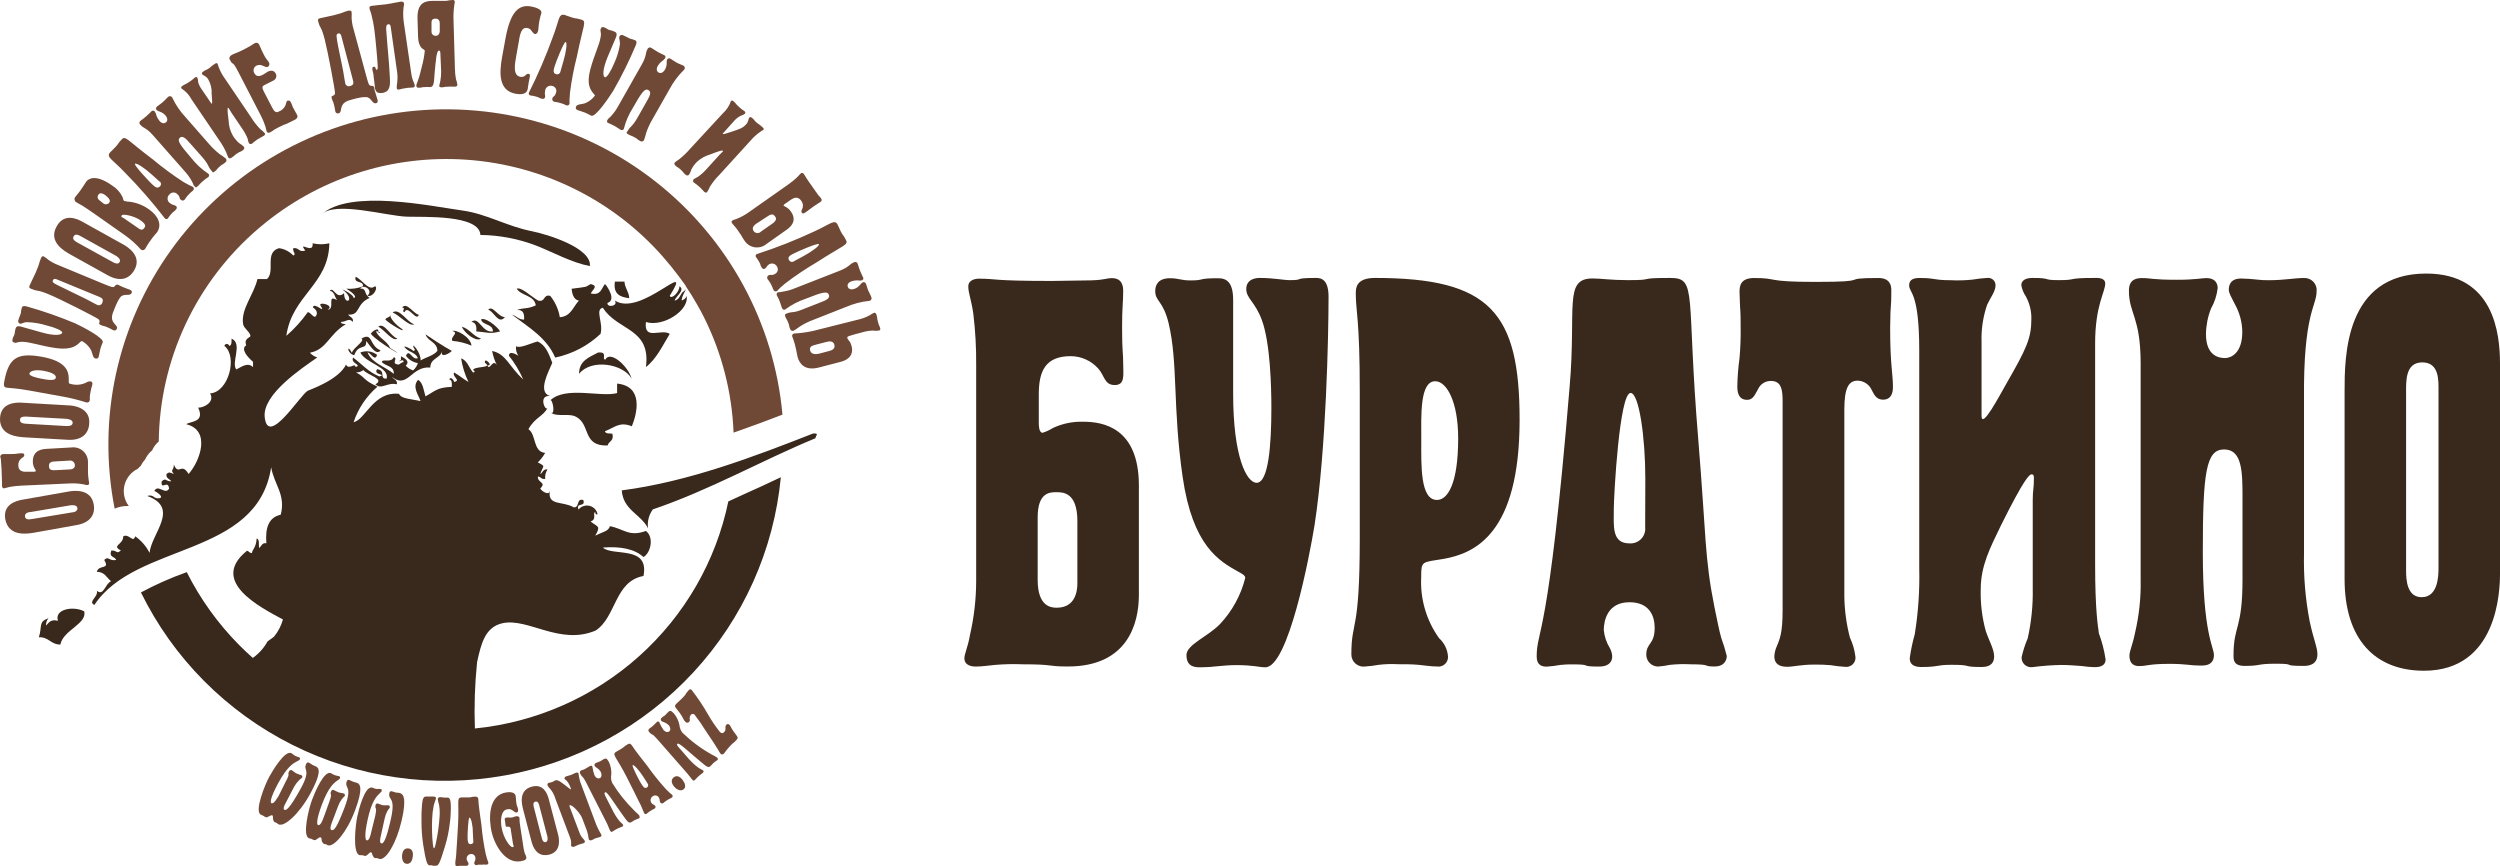 <?xml version="1.0" encoding="UTF-8"?> <svg xmlns="http://www.w3.org/2000/svg" width="912" height="316" viewBox="0 0 912 316" fill="none"> <path d="M395.257 153.85C391.461 153.725 387.688 154.483 384.24 156.064C383.029 156.82 381.73 157.429 380.371 157.877C378.947 157.877 378.947 155.05 378.947 154.224V143.903C378.947 135.582 381.204 129.929 390.581 129.929C392.469 129.932 394.335 130.331 396.057 131.098C397.779 131.866 399.319 132.985 400.577 134.382C403.022 137.049 402.807 140.463 406.676 140.463C410.545 140.463 409.739 136.622 409.739 132.462C409.739 128.302 409.336 128.809 409.336 119.315C409.336 112.007 409.739 110.407 409.739 106.14C409.739 104.327 409.336 101.473 405.655 101.473C403.398 101.473 403.398 102.087 398.105 102.274C396.278 102.274 386.067 102.487 383.81 102.487C361.375 102.487 363.632 101.66 357.103 101.66C355.894 101.66 353.234 102.06 353.234 104.487C353.234 106.914 354.255 108.941 355.061 114.408C355.814 120.655 356.164 126.944 356.109 133.236V211.987C356.09 218.593 355.333 225.176 353.852 231.615C353.046 236.282 351.81 238.496 351.81 240.123C351.81 242.95 354.873 243.163 355.894 243.163C358.339 243.163 360.596 242.763 363.041 242.55C366.365 242.273 369.703 242.201 373.036 242.336C384.885 242.336 381.607 243.136 389.56 243.136C411.19 243.136 415.462 227.749 415.462 217.028V177.025C415.435 155.877 402.189 153.85 395.257 153.85ZM393.027 212.788C393.027 215.454 392.409 221.695 385.476 221.695C383.434 221.695 378.544 221.295 378.544 211.561V188.679C378.544 179.372 383.246 179.559 385.476 179.559C387.706 179.559 393.027 179.559 393.027 190.093V212.788ZM480.136 101.393C471.161 101.393 476.24 102.194 470.543 102.194C468.098 102.194 464.632 101.393 459.527 101.393C458.506 101.393 454.637 101.58 454.637 105.447C454.637 108.887 457.888 110.087 460.333 116.781C463.396 125.075 463.799 141.076 463.799 148.783C463.799 162.118 462.778 176.118 458.425 176.118C454.744 176.118 449.854 166.598 449.854 143.716V109.501C449.854 102.834 447.409 101.5 444.346 101.5C436.581 101.5 439.644 102.3 434.351 102.3C430.67 102.3 430.079 101.5 426.801 101.5C422.529 101.5 421.427 103.927 421.427 106.167C421.427 110.007 424.302 109.607 426.317 117.928C429.783 132.489 427.741 148.49 431.422 173.932C435.103 199.373 444.857 204.707 451.816 208.601C452.864 209.214 454.261 209.801 454.261 210.841C452.686 217.125 449.523 222.907 445.072 227.642C440.585 232.309 432.819 235.136 432.819 238.976C432.819 243.643 436.474 243.43 438.193 243.43C440.241 243.407 442.286 243.274 444.319 243.03C446.361 242.843 448.591 242.63 450.848 242.63C457.566 242.63 459.205 243.43 461.596 243.43C469.952 243.43 477.717 202.92 479.544 191.586C483.817 164.038 484.65 121.741 484.65 108.781C484.811 101.927 481.963 101.393 480.136 101.393ZM501.55 101.393C494.591 101.393 494.591 105.234 494.591 107.074C494.591 113.554 496.042 116.408 496.042 142.703V196.36C496.042 231.589 492.979 225.908 492.979 238.683C492.964 239.323 493.091 239.959 493.349 240.546C493.608 241.132 493.992 241.656 494.476 242.08C494.959 242.504 495.53 242.819 496.149 243.001C496.767 243.183 497.419 243.23 498.057 243.136C499.707 243.026 501.348 242.821 502.974 242.523C505.337 242.247 507.719 242.175 510.094 242.31C512.539 242.31 515.011 242.31 517.43 242.523C519.848 242.736 521.917 243.136 524.174 243.136C524.694 243.222 525.226 243.19 525.732 243.042C526.237 242.894 526.703 242.635 527.093 242.284C527.483 241.932 527.788 241.498 527.985 241.013C528.183 240.528 528.266 240.004 528.231 239.483C528.052 236.928 526.888 234.54 524.98 232.816C520.341 226.333 518.041 218.488 518.451 210.547C518.451 204.467 518.639 205.214 526.807 203.854C537.823 201.827 554.348 194.946 554.348 153.184C554.374 113.954 543.573 101.393 501.55 101.393ZM524.201 182.385C518.075 182.385 518.478 169.825 518.478 160.731C518.478 151.637 517.86 139.076 523.583 139.076C527.667 139.076 531.939 146.356 531.939 159.931C531.939 176.598 528.07 182.385 524.201 182.385ZM625.47 221.668C621.789 203.427 622.407 195.346 619.558 160.731C615.071 107.074 619.344 101.393 609.348 101.393C596.29 101.393 604.646 102.194 593.845 102.194C587.531 102.194 584.065 101.58 580.975 101.58C570.361 101.58 575.063 112.248 572.618 140.863C564.88 234.602 560.581 229.349 560.581 239.536C560.581 242.763 562.623 243.19 564.262 243.19C565.903 243.079 567.536 242.874 569.152 242.576C570.641 242.402 572.141 242.331 573.639 242.363C581.405 242.363 575.682 243.163 583.42 243.163C587.907 243.163 589.143 240.123 587.316 236.496C586.056 234.476 585.283 232.194 585.059 229.829C585.059 226.575 586.295 219.695 594.436 219.695C601.583 219.695 603.625 224.548 603.625 229.002C603.625 235.296 600.562 234.336 600.562 238.923C600.583 240.041 601.04 241.107 601.836 241.898C602.633 242.689 603.708 243.142 604.834 243.163C606.27 243.052 607.698 242.848 609.106 242.55C611.613 242.273 614.138 242.202 616.657 242.336C624.717 242.336 620.929 243.136 625.443 243.136C629.312 243.136 629.93 240.469 629.93 239.296C629.367 237.04 628.685 234.814 627.888 232.629C627.216 230.389 626.195 225.108 625.47 221.668ZM600.159 192.333C600.244 193.109 600.156 193.894 599.901 194.633C599.646 195.371 599.231 196.046 598.686 196.608C598.14 197.17 597.476 197.606 596.742 197.886C596.008 198.166 595.221 198.282 594.436 198.227C587.907 198.227 588.713 191.933 588.713 185.666C588.713 180.999 590.755 143.343 594.839 143.343C597.902 143.343 600.213 159.531 600.213 174.518L600.159 192.333ZM689.955 105.874C689.955 104.247 689.552 101.42 685.253 101.42C669.776 101.42 684.42 102.834 662.199 102.834C643.633 102.834 648.926 101.42 639.952 101.42C635.062 101.42 634.578 104.087 634.578 106.487C634.578 108.301 634.766 109.927 634.766 111.821C634.981 114.248 634.981 116.674 634.981 119.101C635.052 122.955 634.918 126.809 634.578 130.649C634.096 134.078 633.827 137.534 633.772 140.996C633.772 145.663 636.217 145.85 637.426 145.85C639.683 145.85 640.301 143.61 641.322 142.009C641.712 141.096 642.368 140.319 643.206 139.777C644.043 139.236 645.025 138.954 646.024 138.969C649.893 138.969 650.297 142.196 650.297 146.463V222.388C650.297 231.295 649.275 233.056 647.851 236.576C647.448 237.776 645.594 243.243 651.909 243.243C654.354 243.243 656.826 242.443 661.904 242.443C663.877 242.411 665.85 242.483 667.815 242.656C669.594 242.956 671.388 243.16 673.189 243.27C673.685 243.32 674.186 243.259 674.655 243.094C675.125 242.928 675.551 242.66 675.903 242.31C676.256 241.96 676.525 241.537 676.693 241.071C676.86 240.605 676.92 240.108 676.87 239.616C676.571 237.159 675.882 234.765 674.828 232.522C673.562 227.623 672.885 222.592 672.813 217.535V149.397C672.813 141.396 674.425 138.863 677.703 138.863C678.646 138.894 679.567 139.154 680.386 139.618C681.206 140.083 681.899 140.739 682.405 141.529C683.614 143.556 684.044 145.796 687.08 145.796C688.504 145.796 690.546 144.996 690.546 141.343C690.546 136.009 689.525 133.342 689.525 119.688C689.633 109.101 689.955 113.554 689.955 105.874ZM764.301 205.934V125.288C764.301 111.314 767.982 106.62 767.982 103.42C767.982 101.18 764.919 101.393 764.301 101.393C753.285 101.393 758.202 102.194 751.055 102.194C744.714 102.194 748.61 101.393 741.463 101.393C738.212 101.393 737.379 102.807 737.379 104.06C737.63 105.511 738.188 106.893 739.018 108.114C740.45 110.718 741.146 113.657 741.033 116.621C741.033 123.315 739.206 127.288 732.059 139.716C729.614 143.956 722.87 156.917 722.87 151.663V124.728C722.721 120.118 723.413 115.52 724.912 111.154C726.148 108.487 727.975 106.3 727.975 104.06C727.978 103.676 727.899 103.296 727.741 102.946C727.583 102.595 727.35 102.282 727.06 102.029C726.769 101.776 726.426 101.588 726.056 101.478C725.685 101.369 725.295 101.34 724.912 101.393C723.11 101.495 721.316 101.699 719.538 102.007C716.861 102.289 714.165 102.36 711.477 102.22C705.351 102.22 706.103 101.42 700.729 101.42C699.52 101.42 696.457 101.207 696.457 104.087C696.457 106.967 700.138 106.327 700.138 127.795V207.374C700.331 215.407 699.783 223.441 698.499 231.375C697.696 234.23 697.086 237.134 696.672 240.069C696.672 243.11 699.359 243.323 700.944 243.323C707.474 243.323 706.05 242.523 711.961 242.523C720.021 242.523 715.239 243.323 722.977 243.323C726.658 243.323 727.464 241.296 727.464 239.483C727.464 236.816 725.61 233.802 724.401 230.175C723.044 225.225 722.428 220.103 722.574 214.974C722.574 206.28 726.04 199.8 729.936 191.693C738.507 174.492 740.334 173.025 741.14 173.025C741.946 173.025 741.973 173.852 741.973 174.438C741.973 178.279 741.543 178.705 741.543 182.439V214.628C741.665 220.75 741.051 226.864 739.716 232.842C738.764 235.064 738.018 237.367 737.486 239.723C737.45 240.23 737.528 240.739 737.715 241.214C737.901 241.688 738.191 242.115 738.563 242.464C738.936 242.814 739.382 243.077 739.87 243.234C740.357 243.392 740.874 243.441 741.382 243.376C744.902 242.909 748.445 242.642 751.995 242.576C754.44 242.576 757.1 242.79 759.546 242.976C761.03 243.212 762.529 243.346 764.033 243.376C765.054 243.376 768.117 243.376 768.117 240.549C767.638 237.3 766.819 234.109 765.672 231.029C765.322 228.362 764.301 222.682 764.301 205.934ZM845.096 106.274C845.165 105.654 845.1 105.026 844.905 104.433C844.709 103.84 844.388 103.295 843.963 102.835C843.538 102.376 843.019 102.012 842.441 101.767C841.862 101.523 841.238 101.405 840.609 101.42C836.74 101.42 833.462 102.22 827.766 102.22C826.338 102.252 824.911 102.18 823.494 102.007C821.523 101.773 819.541 101.639 817.556 101.607C813.498 101.607 813.068 104.274 813.068 105.66C813.068 107.047 814.089 108.487 815.299 110.994C817.025 114.09 817.948 117.563 817.985 121.101C817.985 128.809 813.901 130.622 811.671 130.622C809.441 130.622 804.739 129.795 804.739 121.928C804.771 118.732 805.39 115.569 806.566 112.594C807.874 110.282 808.705 107.734 809.011 105.1C809.011 103.474 808.178 101.447 804.927 101.447C803.073 101.447 801.031 102.06 794.18 102.06C784.802 102.06 785.017 101.447 781.309 101.447C776.822 101.447 776.634 104.487 776.634 106.114C776.634 114.408 780.906 115.634 780.906 132.622V211.401C781.045 217.94 780.359 224.471 778.864 230.842C777.87 235.696 776.822 237.509 776.822 239.136C776.822 242.79 779.267 242.976 780.288 242.976C783.566 242.976 783.566 242.176 791.52 242.176C797.431 242.176 799.07 242.79 802.267 242.79C803.476 242.79 807.641 243.216 807.641 238.949C807.641 235.909 803.584 231.455 803.584 201.293C803.584 172.145 804.793 163.958 811.349 163.958C817.905 163.958 818.066 171.958 818.066 181.372V211.347C818.066 229.775 814.788 227.935 814.788 239.083C814.788 240.709 814.788 242.923 818.872 242.923C824.998 242.923 823.144 242.123 830.103 242.123C838.46 242.123 831.527 242.923 840.502 242.923C842.544 242.923 845.392 242.31 845.392 238.683C845.392 236.016 843.968 233.349 842.544 226.522C840.989 218.384 840.304 210.107 840.502 201.827V145.743C840.206 114.168 845.096 111.741 845.096 106.274ZM885.077 99.793C855.306 99.793 855.306 130.355 855.306 142.73V211.267C855.306 233.136 866.323 244.683 884.271 244.683C911.14 244.683 912 215.534 912 209.241V132.702C912 121.635 909.77 99.793 885.077 99.793ZM889.564 207.32C889.564 210.147 889.376 217.855 883.438 217.855C878.064 217.855 877.742 211.587 877.742 208.147V143.53C877.742 139.289 877.339 132.196 883.653 132.196C889.967 132.196 889.564 139.076 889.564 142.543V207.32ZM229.556 108.781C229.422 106.327 227.944 105.18 227.809 102.727H224.316C223.645 107.26 226.144 108.381 229.556 108.781ZM218.19 128.595C214.993 130.329 211.258 131.502 211.231 136.382C215.718 130.755 227.353 132.676 230.416 138.116C229.099 133.476 222.57 127.715 220.824 131.182C219.319 131.022 221.952 128.275 218.19 128.595ZM230.496 155.504C232.458 150.703 234.795 140.916 225.123 139.929V143.396C219.185 145.023 206.314 140.729 200.726 146.063C201.532 145.236 202.741 151.557 200.941 150.543C203.466 152.277 207.631 150.543 210.318 152.143C215.477 155.024 212.414 162.811 221.656 162.518C222.033 160.864 224.128 160.944 223.376 158.197C222.355 158.064 220.904 158.331 220.689 157.317C224.263 155.957 225.956 153.69 230.496 155.504ZM296.675 158.117C275.179 166.571 250.997 175.772 226.815 178.892C227.353 186.146 233.801 187.533 236.408 192.733C236.073 190.293 236.699 187.82 238.154 185.826C259.354 178.599 277.356 168.198 297.454 159.877C297.669 158.757 298.905 158.064 296.675 158.117Z" fill="#39281C"></path> <path d="M250.46 107.901C250.272 108.887 249.493 109.261 248.713 109.634C248.445 108.061 251.4 104.114 249.573 106.194C248.042 106.967 248.122 109.367 246.08 109.634C246.457 108.194 250.164 105.74 247.827 104.434C247.988 106.407 244.871 109.474 244.334 107.901C253.416 93.313 233.801 115.901 224.29 109.634C225.66 111.767 221.334 112.301 221.603 110.514C224.908 109.474 221.603 104.514 220.716 103.607C219.373 105.154 219.265 107.927 215.503 107.047C216.256 105.527 218.405 104.38 215.503 103.607C213.085 104.94 214.832 104.487 208.518 105.34C208.84 108.434 209.915 109.447 211.204 109.661C209.055 111.874 208.303 115.448 204.219 115.714C203.747 112.864 202.544 110.182 200.726 107.927C198.039 107.287 199.06 110.301 196.346 109.661C194.089 108.434 190.005 104.487 188.5 105.34C190.247 108.007 194.895 107.661 195.459 111.394C192.208 112.888 191.16 112.087 188.5 113.128C190.784 112.861 191.348 114.328 191.187 116.594C189.038 116.594 188.5 115.234 186.834 114.861C192.772 119.341 199.409 123.155 202.526 130.435C208.745 129.139 214.477 126.146 219.077 121.795C220.206 117.848 216.901 112.834 219.937 112.274C225.311 120.808 237.536 119.581 235.628 133.902C239.551 130.862 241.701 126.062 244.334 121.795C241.19 119.741 234.822 124.462 235.628 117.475C241.889 119.448 251.588 113.181 250.46 107.901ZM142.339 126.942C141.13 124.275 138.309 123.448 137.127 120.888H137.987C138.255 119.128 135.461 121.075 135.3 121.768C137.261 124.622 150.534 132.089 142.339 126.942Z" fill="#39281C"></path> <path d="M137.987 120.888C139.249 121.421 137.987 121.928 137.987 120.888V120.888ZM138.846 127.822C134.521 126.062 136.16 121.048 131.86 123.502C133.285 124.408 128.851 126.808 128.368 128.702C126.46 125.128 126.567 129.022 129.227 129.582C130.813 125.102 133.795 128.009 133.58 124.382C134.735 125.608 137.127 130.035 138.846 127.822ZM152.791 114.834C150.803 114.434 148.412 110.034 146.692 112.167C148.331 112.381 146.209 113.581 147.579 113.901C148.761 110.914 151.932 117.581 152.791 114.834ZM184.201 115.688C181.729 115.688 179.633 111.074 178.102 113.021C180.117 113.448 181.783 118.595 184.201 115.688ZM151.072 118.301C148.385 117.421 145.698 112.194 143.226 113.981C145.698 114.968 149.406 119.315 151.072 118.301ZM146.692 120.035C144.408 118.515 142.339 116.274 142.339 114.861C142.339 116.008 140.808 115.634 140.593 116.594C141.829 117.928 148.143 121.741 146.692 120.035ZM182.455 120.888C181.219 118.888 176.839 115.554 175.469 116.568C176.167 118.781 179.795 118.035 179.822 120.888C175.872 121.608 174.663 115.128 171.976 117.421C173.507 117.635 173.964 118.915 173.722 120.888C177.753 121.208 178.747 121.955 182.455 120.888ZM144.973 123.502C142.447 122.755 140.163 117.368 137.987 119.181C140.19 120.195 143.28 124.835 144.973 123.502ZM175.469 123.502C172.567 122.648 171.412 120.035 168.483 119.181C169.37 121.501 173.749 124.888 175.469 123.502ZM165.017 124.355C167.425 124.55 169.785 125.136 172.003 126.088C171.68 122.915 166.441 120.115 165.017 120.755C167.623 121.475 164.184 122.728 165.017 124.355ZM21.134 226.469C18.447 225.748 17.829 227.215 16.781 228.202C16.744 227.236 17.059 226.29 17.668 225.535C13.879 226.842 15.491 228.415 14.175 232.469C17.802 232.309 18.474 235.136 22.02 235.136C23.041 229.802 31.854 227.615 30.726 223.002C26.642 220.948 19.763 222.228 21.134 226.469ZM116.438 79.072C116.682 78.799 116.942 78.541 117.217 78.299L116.438 79.072ZM215.181 97.073C215.933 90.539 199.946 85.526 194.035 84.352C184.819 82.539 177.699 78.059 168.752 76.805C157.359 75.232 127.535 68.805 117.244 78.272C122.161 73.232 140.727 78.752 148.385 79.045C154.457 79.259 174.878 78.192 175.254 85.712C182.223 85.79 189.121 87.109 195.62 89.606C202.042 92.139 208.437 95.766 215.181 97.073Z" fill="#39281C"></path> <path d="M265.695 182.919C261.183 204.7 249.781 224.481 233.15 239.381C216.519 254.281 195.529 263.519 173.239 265.751C172.942 257.671 173.212 249.58 174.045 241.536C175.496 234.896 176.92 228.762 183.315 227.348C192.665 225.295 204.272 235.562 217.304 230.015C224.827 225.082 224.182 212.041 234.742 210.121C236.972 198.787 223.51 203.08 219.91 199.747C226.52 199.24 231.571 200.307 234.742 203.214C237.429 201.667 238.664 195.88 235.601 193.693C229.448 195.96 227.541 192.893 222.516 191.959C221.845 193.906 220.098 193.906 217.142 195.426C219.211 191.773 218.19 192.386 215.423 190.226C217.922 189.399 215.987 187.346 217.142 186.759C217.142 187.292 217.277 187.799 218.002 187.613C217.863 186.876 217.514 186.195 216.996 185.649C216.479 185.104 215.814 184.717 215.082 184.534C214.35 184.352 213.58 184.382 212.864 184.62C212.148 184.858 211.517 185.295 211.043 185.879C209.968 183.079 213.73 185.212 212.79 182.412C210.103 181.639 211.607 185.266 209.297 185.079C205.293 182.679 199.651 184.679 200.591 179.025C200.349 181.052 197.34 179.025 197.098 178.172C199.516 175.852 196.077 176.278 196.212 173.852C197.34 173.852 197.448 174.972 198.899 174.705C198.746 173.492 199.052 172.266 199.758 171.265C198.066 170.998 198.039 172.438 197.071 172.998C198.039 169.718 199.382 170.331 196.185 168.678C197.256 167.667 198.162 166.498 198.872 165.211C194.331 164.811 195.728 158.544 192.772 156.57C195.11 152.277 198.334 151.797 199.731 148.783C199.006 150.357 196.212 144.063 200.618 144.463C195.97 143.076 200.161 135.502 201.478 132.356C200.242 129.262 199.221 125.955 196.104 124.568C193.632 125.208 189.575 127.235 188.258 126.302C188.094 127.524 188.401 128.762 189.118 129.769C188.608 129.502 185.76 127.635 185.652 129.769C187.758 132.414 189.51 135.318 190.865 138.409C185.679 133.742 184.685 129.102 179.526 128.035C179.863 129.84 180.451 131.591 181.272 133.236C179.741 130.569 178.586 135.609 177.78 133.236C180.305 133.716 176.463 129.875 176.92 132.382C180.01 134.409 172.836 133.449 172.567 135.049C173.051 135.049 173.561 135.742 172.567 135.902C171.089 134.196 170.552 131.582 168.214 130.702C168.667 133.7 169.573 136.613 170.901 139.343C169.074 138.276 167.516 136.942 165.662 135.876C164.829 137.476 168.349 138.756 165.662 139.343C165.474 138.409 164.238 137.262 163.915 138.463C164.936 138.623 164.882 139.823 164.802 141.129C159.428 141.316 158.729 142.676 155.21 144.596C154.538 142.383 154.35 139.689 152.523 138.543C150.185 141.209 152.738 144.09 153.409 146.33C149.701 145.45 146.37 145.53 145.564 143.663C136.186 142.73 133.446 152.97 128.986 154.037C130.668 149.008 133.685 144.521 137.718 141.049C132.344 138.623 133.473 137.743 129.872 135.849C130.842 135.89 131.794 135.588 132.559 134.996C134.064 136.889 140.62 138.223 136.939 140.196C139.196 142.33 141.211 139.343 144.785 140.196C145.053 138.489 143.602 138.489 143.038 137.529C148.707 142.036 150.078 133.396 156.983 134.089C156.983 130.569 160.664 130.809 161.336 128.009C160.422 131.049 164.264 128.729 164.829 128.009C162.303 126.728 155.989 122.515 155.237 121.981C156.069 124.648 159.482 124.648 159.562 128.009C158.138 129.769 155.451 130.275 153.463 131.475C153.463 128.249 150.185 125.155 150.776 126.302C150.776 127.262 152.039 127.635 150.776 128.035C150.266 127.288 146.074 125.368 148.089 127.182C149.406 128.489 151.77 128.729 152.442 130.649C150.239 131.582 149.379 126.915 148.089 129.795C149.131 131.217 150.695 132.175 152.442 132.462C152.112 133.491 151.509 134.412 150.696 135.129C149.664 134.791 148.739 134.194 148.009 133.396C149.648 131.875 147.794 130.729 146.262 129.955V131.262C143.737 133.182 147.606 130.169 147.149 132.142C146.262 132.142 146.101 132.836 145.402 132.996C142.366 132.756 145.402 130.649 143.656 130.329C142.554 132.569 139.518 130.729 139.303 132.062C140.593 133.662 143.817 133.342 143.656 136.382C140.539 133.716 135.81 132.622 134.064 128.595C135.246 128.595 136.751 132.115 137.557 129.475C136.713 128.799 135.702 128.361 134.629 128.206C133.555 128.051 132.46 128.186 131.457 128.595C133.338 132.516 142.205 133.929 141.05 138.116C138.067 138.276 141.05 135.209 137.557 134.676C135.998 136.996 141.399 136.356 138.417 137.342C134.467 135.796 131.968 132.782 128.824 130.435C127.696 132.596 132.29 133.102 129.711 133.902C129.469 132.089 127.373 135.156 126.218 133.022C123.531 138.596 112.999 142.169 112.273 142.543C109.586 143.93 97.656 163.424 96.555 152.063C95.776 143.85 109.989 134.409 115.739 130.409C114.704 130.078 113.777 129.479 113.052 128.675C119.286 127.475 119.823 122.088 126.137 118.275C125.466 118.088 124.391 118.275 124.391 117.421C126.567 117.421 127.078 115.794 128.744 117.421C129.012 115.714 127.561 115.714 126.997 114.754C131.565 115.128 129.684 110.941 134.843 108.674C132.505 107.154 134.01 105.26 131.35 105.234C132.72 103.5 136.321 105.874 134.037 107.901C136.267 108.567 138.121 104.594 136.724 104.434C134.601 106.46 131.914 101.767 129.738 100.967C128.959 103.634 132.613 102.14 132.425 104.434C130.49 105.201 128.4 105.502 126.326 105.314C127.293 105.9 130.839 108.194 129.012 108.754C129.012 107.234 123.209 104.647 125.519 106.087C129.738 109.634 125.519 111.714 125.519 106.94C122.618 109.607 121.731 104.274 120.307 106.087C122.08 106.327 122.053 108.407 122.994 109.527C118.937 107.047 122.483 112.834 119.501 112.994C122.188 111.447 116.653 110.007 116.814 111.261C119.313 115.234 114.557 109.821 114.127 112.141C115.551 112.994 116.142 114.434 114.987 115.581C113.751 115.394 113.536 114.168 112.3 113.848C110.04 117.035 107.407 119.945 104.454 122.515C106.523 107.687 119.904 103.847 120.146 88.753C118.14 89.225 116.052 89.225 114.046 88.753C114.503 93.1 108.458 87.499 111.36 91.419C108.888 92.139 109.076 90.193 106.98 90.539C106.657 92.033 108.27 92.753 106.98 93.206C105.607 91.744 103.764 90.801 101.767 90.539C96.394 92.113 100.504 98.887 97.415 101.793H93.922C92.524 107.687 87.822 112.701 88.682 118.248C88.924 119.795 91.208 121.048 91.369 122.568C91.369 123.022 89.246 123.528 89.623 125.235L89.811 125.982L89.623 126.115C87.876 127.449 90.294 130.302 92.309 131.982V133.929C90.348 131.982 87.957 133.929 86.21 134.782C84.195 132.302 88.682 125.315 84.464 123.528C84.464 124.542 84.625 125.982 83.604 126.195C83.568 125.991 83.46 125.807 83.301 125.674C83.141 125.541 82.939 125.468 82.731 125.468C82.522 125.468 82.32 125.541 82.161 125.674C82.001 125.807 81.894 125.991 81.857 126.195C86.801 130.035 83.362 143.13 76.645 143.503C78.553 146.89 73.958 148.837 72.292 148.703C74.845 154.17 69.444 153.61 67.939 154.757C76.967 156.944 73.071 168.091 68.799 172.918C66.112 168.411 65.252 173.772 63.425 169.478C63.425 171.825 61.974 171.211 63.425 172.918C62.189 172.598 61.974 171.878 60.739 172.918C60.47 174.625 61.921 174.625 62.485 175.585C60.12 175.585 60.739 174.145 58.992 175.585C58.589 179.159 61.33 174.758 61.679 178.252C60.335 180.732 57.622 176.438 56.305 179.105C57.111 179.372 60.12 181.452 58.052 181.772C55.983 182.092 56.144 180.199 53.699 180.919C65.79 185.346 55.203 194.6 54.559 201.693C53.344 199.276 51.544 197.196 49.319 195.64C48.567 198.307 47.116 194.52 44.966 195.64C44.966 198.813 40.506 198.947 44.107 200.813C42.36 202.254 43.005 200.813 40.614 200.813C39.62 203.48 41.984 202.92 42.36 204.28C39.673 204.787 39.673 202.654 38.007 204.28C40.318 207.987 35.992 205.8 35.321 208.601C38.222 208.601 38.921 210.787 40.533 212.041C38.41 212.814 37.846 217.641 35.321 215.508C35.992 217.721 31.908 219.481 34.434 220.681C49.615 197.667 93.868 203.507 98.919 170.465C100.075 176.998 104.293 180.385 102.412 187.773C98.086 188.679 96.689 192.493 97.173 198.173C95.453 197.907 95.453 199.347 94.486 199.907C94.325 198.627 94.781 196.706 93.626 196.44C93.465 199.72 92.068 200.387 91.88 201.773C91.02 201.773 90.832 201.08 90.133 200.893C76.242 212.014 94.754 221.428 103.218 225.988C102.574 228.288 101.458 230.431 99.94 232.282L97.603 233.989C96.286 236.37 94.45 238.429 92.229 240.016C90.544 238.518 88.904 236.97 87.312 235.376C79.542 227.545 73.067 218.544 68.127 208.707L67.724 208.867C62.113 210.878 56.661 213.303 51.415 216.121C63.185 240.093 82.527 259.589 106.494 271.641C130.461 283.693 157.739 287.639 184.175 282.879C210.611 278.12 234.755 264.915 252.93 245.276C271.105 225.636 282.315 200.639 284.852 174.092L277.813 177.399C274.293 178.945 270.021 180.945 265.695 182.919Z" fill="#39281C"></path> <path d="M46.417 184.599H46.981C46.172 183.53 45.611 182.297 45.338 180.987C45.065 179.678 45.087 178.325 45.403 177.025C45.719 175.725 46.321 174.511 47.165 173.469C48.009 172.427 49.075 171.583 50.286 170.998C50.606 170.623 50.956 170.275 51.334 169.958C51.734 169.128 52.259 168.363 52.893 167.691C53.413 166.54 54.162 165.506 55.096 164.651L55.472 164.331C56.024 163.066 56.86 161.944 57.917 161.051C58.074 146.302 61.389 131.755 67.642 118.375C73.896 104.995 82.946 93.089 94.19 83.446L94.701 83.019C115.653 65.21 142.836 56.319 170.351 58.276C197.866 60.233 223.494 72.88 241.674 93.473C242.722 94.673 243.77 95.9 244.764 97.126C246.618 99.42 248.391 101.767 250.138 104.22V104.354C251.615 106.514 252.986 108.781 254.302 111.074C255.189 112.621 256.049 114.194 256.855 115.821C263.378 128.914 267.041 143.228 267.602 157.824C273.594 155.744 279.559 153.53 285.443 151.263C283.955 134.74 279.094 118.69 271.157 104.09C263.22 89.49 252.372 76.646 239.275 66.34C226.178 56.033 211.105 48.48 194.973 44.139C178.841 39.798 161.988 38.761 145.439 41.091C128.89 43.421 112.993 49.068 98.713 57.69C84.433 66.312 72.071 77.728 62.377 91.243C52.684 104.757 45.863 120.089 42.33 136.303C38.796 152.518 38.623 169.276 41.823 185.559C43.266 184.913 44.834 184.586 46.417 184.599Z" fill="#6F4936"></path> <path d="M12.67 194.28C9.983 194.76 3.158 195.906 1.922 189.399C1.009 184.066 5.738 182.706 8.21 182.279L25.298 179.265C26.695 179.025 33.171 178.119 34.192 183.986C34.864 187.906 32.714 190.733 27.878 191.559L12.67 194.28ZM26.293 186.919C27.045 186.919 28.415 186.466 28.227 185.292C28.039 184.119 26.293 184.252 25.54 184.359L11.192 186.786C10.44 186.786 8.908 187.132 9.123 188.466C9.338 189.799 10.897 189.479 11.81 189.319L26.293 186.919ZM7.834 177.159C6.419 177.22 5.01 177.372 3.615 177.612C2.406 177.852 1.869 178.119 1.412 178.145C0.955 178.172 0.74 177.585 0.74 177.319C0.74 175.878 0.74 176.358 0.579 171.398C0.579 170.891 0.391 168.731 0.364 168.251C0.364 167.078 0.122 167.104 0.095 166.598C0.068 166.091 0.686 165.664 1.089 165.638H4.045C6.168 165.638 6.006 165.451 7.001 165.398C7.995 165.344 8.801 165.211 8.855 165.984C8.908 166.758 8.129 166.838 7.565 167.424C7.266 167.72 7.034 168.075 6.881 168.465C6.728 168.855 6.659 169.273 6.678 169.691C6.678 171.771 8.102 172.198 9.956 172.091H12.294C12.482 172.091 13.1 172.091 13.073 171.718C12.955 171.425 12.802 171.147 12.616 170.891C12.214 170.153 11.993 169.331 11.971 168.491C11.971 166.944 12.186 164.011 16.915 163.744L25.916 163.238C26.686 163.122 27.473 163.173 28.221 163.389C28.969 163.604 29.661 163.979 30.249 164.486C30.837 164.993 31.306 165.621 31.625 166.327C31.944 167.032 32.105 167.798 32.096 168.571V172.225C32.11 172.965 32.164 173.704 32.257 174.438C32.257 174.972 32.446 175.478 32.499 176.012C32.553 176.545 32.499 176.918 31.854 176.945C31.209 176.972 30.994 176.732 29.92 176.598C28.455 176.358 26.969 176.278 25.486 176.358L7.834 177.159ZM25.137 171.265C27.314 171.265 27.34 170.065 27.314 169.611C27.296 169.365 27.225 169.125 27.106 168.908C26.988 168.691 26.823 168.502 26.625 168.353C26.427 168.204 26.198 168.099 25.956 168.044C25.713 167.99 25.461 167.988 25.218 168.038L20.14 168.331C17.775 168.331 17.829 169.558 17.883 170.118C17.936 170.678 17.883 171.638 20.005 171.531L25.137 171.265ZM9.284 159.557C6.598 159.397 -0.361 158.997 0.015 152.437C0.337 147.103 5.388 146.756 7.78 146.89L24.949 147.877C26.373 147.877 33.01 148.517 32.553 154.464C32.338 158.437 29.597 160.731 24.707 160.437L9.284 159.557ZM24.25 155.424C25.03 155.424 26.427 155.424 26.507 154.277C26.588 153.13 24.868 152.837 24.224 152.784L9.687 151.983C8.908 151.983 7.35 151.797 7.296 153.157C7.242 154.517 8.828 154.544 9.768 154.597L24.25 155.424ZM10.52 142.436C4.69 141.449 4.018 141.663 2.46 141.423C2.057 141.423 1.224 141.209 1.466 139.689C3.024 130.515 6.221 128.622 14.9 130.089C24.143 131.662 25.056 135.422 25.083 138.089C25.083 139.929 24.922 139.929 26.239 140.169C27.984 140.563 29.813 140.356 31.424 139.583C31.885 139.234 32.461 139.072 33.037 139.129C33.155 139.142 33.268 139.182 33.368 139.245C33.469 139.308 33.553 139.392 33.615 139.493C33.678 139.593 33.716 139.706 33.727 139.823C33.739 139.941 33.723 140.059 33.681 140.169C33.681 140.649 33.413 141.129 33.305 141.609C33.198 142.089 33.09 142.676 32.983 143.21C32.865 143.727 32.793 144.253 32.768 144.783C32.789 145.147 32.789 145.512 32.768 145.876C32.766 146.018 32.733 146.158 32.672 146.286C32.61 146.415 32.522 146.528 32.412 146.619C32.302 146.711 32.174 146.777 32.036 146.815C31.898 146.852 31.754 146.859 31.613 146.836C28.578 145.874 25.481 145.117 22.343 144.57L10.52 142.436ZM20.381 137.769C20.516 136.916 19.414 135.876 15.679 135.236C12.67 134.729 10.897 135.396 10.735 136.276C10.574 137.156 13.422 137.849 15.33 138.196C17.238 138.543 20.14 139.103 20.354 137.769H20.381ZM29.248 124.782C27.985 126.008 26.212 127.769 20.516 126.995C14.819 126.222 11.488 124.808 8.129 124.675C6.221 124.675 6.114 125.235 5.308 124.995C4.502 124.755 4.367 124.488 4.609 123.582C4.851 122.675 5.012 122.808 5.254 122.035C5.496 121.261 5.254 121.501 5.684 119.848C5.872 119.181 6.329 118.755 7.78 119.181L15.169 121.261C20.113 122.675 22.45 122.195 22.692 121.421C22.934 120.648 20.005 119.448 17.103 118.755C14.789 118.023 12.384 117.611 9.956 117.528C8.371 117.528 7.914 118.275 7.269 118.061C7.143 118.021 7.026 117.954 6.928 117.865C6.829 117.777 6.75 117.668 6.697 117.547C6.644 117.426 6.617 117.295 6.618 117.163C6.62 117.031 6.649 116.901 6.705 116.781C7.001 115.688 7.404 114.994 7.538 114.461C7.887 113.261 7.404 114.301 7.941 112.354C7.941 111.981 8.317 111.394 9.768 111.794C15.756 113.478 21.633 115.526 27.367 117.928C29.705 119.021 38.115 123.262 37.47 124.915C37.153 125.647 36.874 126.394 36.637 127.155C36.513 127.621 36.414 128.092 36.342 128.569C36.267 129.018 36.168 129.463 36.046 129.902C36.046 130.249 35.777 131.049 34.756 130.755C33.735 130.462 33.789 128.702 33.063 127.449C32.312 126.213 31.259 125.185 30 124.462C29.678 124.328 29.436 124.622 29.248 124.782ZM37.9 103.607C40.882 104.834 41.232 104.86 41.608 104.647C41.984 104.434 42.226 103.527 43.166 103.927C43.623 104.114 43.892 104.327 44.966 104.78C45.45 104.967 45.934 105.18 46.417 105.34L47.304 105.66C48.352 106.087 48.137 106.674 48.003 106.887C47.492 108.087 45.853 107.1 44.402 107.981C44.241 107.981 43.3 108.701 41.715 112.754C40.829 114.834 40.399 116.221 41.473 117.741C42.065 118.568 42.978 119.101 42.629 119.928C42.586 120.055 42.515 120.171 42.423 120.268C42.331 120.366 42.218 120.443 42.093 120.493C41.968 120.544 41.834 120.567 41.699 120.562C41.565 120.556 41.432 120.522 41.312 120.461C40.589 120.05 39.845 119.676 39.082 119.341C37.443 118.675 38.034 119.128 36.879 118.621C35.724 118.115 36.315 117.901 36.315 117.315C36.33 117.161 36.308 117.007 36.252 116.863C36.196 116.72 36.107 116.591 35.992 116.488C34.917 115.661 22.02 109.127 17.909 107.42C12.858 105.34 14.578 106.674 11.219 105.287C10.386 104.94 10.735 104.3 10.843 104.06C11.192 103.18 12.67 100.3 13.019 99.447C15.008 94.7 13.691 97.287 14.981 94.113C15.196 93.606 15.464 93.34 16.002 93.553C16.576 93.923 17.124 94.333 17.641 94.78C18.754 95.569 19.964 96.214 21.241 96.7L37.9 103.607ZM20.758 101.927C20.301 101.74 19.629 101.5 19.28 102.3C18.93 103.1 19.79 103.447 22.934 104.967C30.403 108.674 27.045 106.914 31.317 109.047C34.407 110.621 34.38 110.754 35.32 111.154C35.506 111.271 35.717 111.341 35.936 111.359C36.155 111.376 36.375 111.339 36.577 111.252C36.779 111.165 36.956 111.031 37.093 110.86C37.229 110.69 37.322 110.488 37.362 110.274C37.9 108.941 36.933 108.594 35.912 108.167L20.758 101.927ZM25.863 92.94C23.444 91.579 17.426 88.273 20.704 82.512C23.391 77.739 27.931 79.685 30.108 80.912L45.101 89.259C46.337 89.953 51.979 93.286 49.024 98.487C47.062 101.953 43.65 102.834 39.324 100.433L25.863 92.94ZM41.124 95.606C41.796 95.98 43.086 96.593 43.65 95.606C44.214 94.62 42.817 93.58 42.253 93.286L29.544 86.219C28.872 85.846 27.528 85.046 26.857 86.219C26.185 87.392 27.609 88.112 28.442 88.593L41.124 95.606ZM34.353 77.925C33.063 77.019 31.021 75.632 30.108 75.072C29.194 74.512 28.281 74.112 27.69 73.685C27.099 73.258 27.072 72.352 27.34 72.005C27.609 71.658 28.093 71.045 28.496 70.565C28.899 70.085 29.275 69.551 29.624 69.045C30.457 67.898 30.86 67.098 31.478 66.244C32.096 65.391 34.649 63.231 40.882 67.658C42.531 68.675 43.854 70.136 44.698 71.871C44.886 72.405 44.966 73.072 45.262 73.285C46.014 73.498 46.791 73.615 47.573 73.632C50.11 74.005 52.512 75.004 54.559 76.538C57.487 78.619 59.314 81.872 57.245 84.806C56.97 85.16 56.674 85.498 56.359 85.819C55.855 86.403 55.389 87.018 54.962 87.659C54.517 88.217 54.113 88.805 53.752 89.419C53.484 89.846 53.269 90.299 52.973 90.753C52.896 90.884 52.791 90.997 52.664 91.084C52.538 91.17 52.395 91.228 52.243 91.254C52.092 91.279 51.937 91.271 51.789 91.231C51.642 91.19 51.505 91.118 51.388 91.019C49.605 89.018 47.594 87.228 45.396 85.686L34.353 77.925ZM37.551 74.085C37.71 74.239 37.9 74.357 38.109 74.431C38.318 74.506 38.541 74.535 38.762 74.518C38.983 74.5 39.198 74.436 39.393 74.329C39.587 74.222 39.756 74.075 39.888 73.898C40.614 72.885 39.028 71.738 38.464 71.231C37.04 70.191 36.18 70.378 35.777 71.231C35.374 72.085 35.777 72.751 36.342 73.125L37.551 74.085ZM50.474 83.259C50.958 83.606 51.791 84.246 52.57 83.259C53.054 82.592 53.457 81.952 51.307 80.405C49.158 78.859 44.913 77.872 44.429 78.565C43.945 79.259 44.778 79.312 45.101 79.552L50.474 83.259ZM62.163 74.218C62.591 74.538 63.087 74.757 63.613 74.858C64.473 75.098 64.823 75.765 64.151 76.485C62.969 77.765 63.721 76.698 62.539 77.979C62.309 78.224 62.094 78.482 61.894 78.752C61.71 79.06 61.504 79.354 61.276 79.632C61.212 79.725 61.126 79.802 61.025 79.855C60.924 79.908 60.812 79.936 60.698 79.936C60.584 79.936 60.472 79.908 60.371 79.855C60.271 79.802 60.184 79.725 60.12 79.632C55.597 73.759 50.715 68.166 45.504 62.884C41.124 58.217 38.625 57.364 40.13 55.63C40.587 55.124 41.205 54.644 42.145 53.604C43.757 51.843 42.387 53.07 44.322 50.937C45.826 49.31 46.149 50.937 55.741 58.137C59.255 61.073 62.943 63.798 66.784 66.298C67.483 66.671 68.504 67.311 68.987 67.525C69.474 67.719 69.95 67.942 70.411 68.191C70.507 68.271 70.585 68.371 70.638 68.484C70.691 68.597 70.718 68.72 70.718 68.845C70.718 68.969 70.691 69.092 70.638 69.205C70.585 69.318 70.507 69.418 70.411 69.498C69.74 70.245 70.196 69.498 68.96 70.831C68.557 71.227 68.189 71.655 67.859 72.112C67.696 72.38 67.517 72.639 67.321 72.885C67.234 72.974 67.129 73.044 67.014 73.092C66.899 73.14 66.775 73.165 66.65 73.165C66.525 73.165 66.401 73.14 66.285 73.092C66.17 73.044 66.065 72.974 65.978 72.885C65.225 72.218 65.817 71.845 64.769 70.911C64.593 70.694 64.37 70.519 64.116 70.399C63.863 70.279 63.585 70.216 63.304 70.216C63.023 70.216 62.746 70.279 62.493 70.399C62.239 70.519 62.016 70.694 61.84 70.911C61.59 71.123 61.395 71.391 61.272 71.694C61.149 71.996 61.102 72.324 61.133 72.648C61.165 72.973 61.275 73.285 61.454 73.558C61.633 73.832 61.876 74.058 62.163 74.218ZM58.186 66.218L55.23 63.551C52.758 61.311 49.695 59.257 49.239 59.764C48.782 60.271 54.612 66.404 55.365 67.098C56.117 67.791 57.326 69.098 58.293 68.031C58.438 67.914 58.552 67.765 58.627 67.596C58.702 67.426 58.735 67.242 58.725 67.057C58.714 66.873 58.66 66.693 58.566 66.534C58.473 66.374 58.342 66.238 58.186 66.138V66.218ZM55.848 49.39C53.349 46.51 52.436 46.937 51.227 45.55C51.11 45.466 51.015 45.355 50.95 45.228C50.885 45.1 50.85 44.959 50.85 44.816C50.85 44.673 50.885 44.532 50.95 44.405C51.015 44.277 51.11 44.167 51.227 44.083C51.845 43.55 51.899 43.683 53.484 42.296C54.639 41.309 54.908 40.909 55.203 40.643C55.279 40.553 55.374 40.481 55.48 40.431C55.587 40.382 55.704 40.356 55.821 40.356C55.939 40.356 56.056 40.382 56.163 40.431C56.269 40.481 56.364 40.553 56.439 40.643C56.765 41.138 56.993 41.69 57.111 42.27C57.359 42.94 57.723 43.563 58.186 44.11C59.341 45.443 60.255 44.883 60.631 44.563C61.007 44.243 61.41 43.336 60.309 42.056C59.777 41.463 59.102 41.013 58.347 40.749C57.756 40.483 57.407 40.429 57.165 40.163C57.073 40.071 57.002 39.96 56.96 39.838C56.917 39.716 56.903 39.586 56.919 39.457C56.934 39.329 56.979 39.205 57.05 39.097C57.12 38.988 57.215 38.896 57.326 38.829C57.708 38.5 58.112 38.197 58.535 37.922C58.802 37.748 59.053 37.551 59.288 37.336C60.255 36.509 60.685 35.896 61.33 35.336C61.431 35.243 61.552 35.172 61.684 35.13C61.815 35.087 61.954 35.072 62.092 35.088C62.229 35.103 62.362 35.147 62.481 35.218C62.6 35.288 62.702 35.383 62.781 35.496C64.043 38.196 65.73 40.681 67.778 42.856L76.081 52.324C77.284 53.74 78.625 55.035 80.084 56.19C80.874 56.691 81.637 57.234 82.368 57.817C82.465 57.918 82.538 58.039 82.582 58.171C82.625 58.303 82.638 58.444 82.62 58.582C82.602 58.72 82.553 58.852 82.477 58.969C82.401 59.086 82.299 59.184 82.18 59.257C80.675 60.564 81.723 59.417 80.299 60.617C78.875 61.817 79.574 61.497 78.526 62.404C77.478 63.311 77.531 62.617 77.263 62.404C75.624 60.537 76.43 60.377 73.743 57.257L69.283 52.217C67.886 50.617 66.596 49.283 65.575 50.27C64.554 51.257 65.575 52.75 69.793 57.657C71.549 59.887 73.653 61.823 76.027 63.391C76.645 64.111 76.027 64.644 75.704 64.804C75.382 64.964 74.818 65.391 73.824 66.244C72.829 67.098 72.615 67.551 72.05 68.004C71.486 68.458 71.432 68.485 70.895 67.871C70.358 67.258 70.573 67.151 70.008 66.164C69.319 64.874 68.47 63.674 67.483 62.591L55.848 49.39ZM69.847 36.216C68.987 34.613 67.73 33.254 66.193 32.269C65.844 31.735 66.435 31.415 66.65 31.255C67.644 30.589 67.59 30.855 68.719 30.082C69.227 29.781 69.713 29.443 70.169 29.069C70.457 28.791 70.762 28.533 71.083 28.295C71.138 28.233 71.207 28.183 71.283 28.149C71.36 28.114 71.442 28.097 71.526 28.097C71.61 28.097 71.693 28.114 71.769 28.149C71.846 28.183 71.914 28.233 71.97 28.295C72.193 28.836 72.303 29.417 72.292 30.002C72.579 30.962 73.034 31.865 73.635 32.669L77.021 37.656C77.666 38.643 77.29 35.416 77.209 34.296C77.323 32.437 76.893 30.585 75.973 28.962C75.632 28.395 75.139 27.934 74.549 27.628C74.242 27.504 73.966 27.312 73.743 27.069C73.582 26.855 73.555 26.482 74.173 26.082C75.49 25.202 74.871 25.815 76.054 25.042C77.236 24.268 76.376 24.615 78.418 23.255C78.418 23.255 79.063 22.748 79.359 23.255C79.832 24.846 80.529 26.363 81.427 27.762L91.53 42.696C92.501 44.283 93.645 45.759 94.943 47.096C95.535 47.532 96.084 48.023 96.582 48.563C96.931 49.097 96.367 49.47 96.179 49.577C95.893 49.755 95.597 49.915 95.292 50.057C94.792 50.313 94.308 50.598 93.841 50.91C93.189 51.366 92.561 51.856 91.96 52.377C91.872 52.45 91.769 52.504 91.658 52.533C91.547 52.562 91.431 52.567 91.318 52.547C91.205 52.526 91.098 52.481 91.005 52.415C90.912 52.349 90.834 52.263 90.778 52.163C90.584 51.663 90.44 51.145 90.348 50.617C89.854 49.343 89.204 48.134 88.413 47.017L84.383 41.043C83.926 40.376 83.953 40.243 83.47 39.523C83.47 39.523 83.281 39.256 83.147 39.363C83.013 39.469 82.852 39.949 83.416 44.19C83.489 46.067 84.024 47.898 84.974 49.523C85.584 50.514 86.335 51.413 87.204 52.19C87.841 52.559 88.428 53.007 88.951 53.524C89.193 53.87 89.273 54.35 88.602 54.804C87.177 55.764 87.984 55.017 86.452 56.004C85.377 56.724 85.727 56.697 84.517 57.497C84.222 57.711 83.684 58.004 83.308 57.497C83.018 56.901 82.767 56.286 82.556 55.657C81.816 54.027 80.916 52.472 79.869 51.017L69.847 36.216ZM86.909 26.188C84.383 21.335 85.27 24.535 83.792 21.681C83.55 21.255 83.604 20.508 84.813 19.895C86.022 19.281 85.995 19.548 88.843 18.108C92.551 16.214 91.692 16.401 92.981 15.734C93.384 15.521 94.083 15.388 94.593 16.374C95.104 17.361 95.211 17.948 96.152 19.761C96.504 20.507 96.937 21.214 97.441 21.868C97.68 22.108 97.888 22.377 98.059 22.668C98.154 22.804 98.221 22.957 98.254 23.119C98.288 23.28 98.289 23.447 98.256 23.609C98.224 23.77 98.159 23.924 98.065 24.06C97.971 24.197 97.85 24.313 97.71 24.402C97.2 24.668 96.555 24.215 95.722 23.922C95.39 23.767 95.027 23.687 94.66 23.687C94.294 23.687 93.931 23.767 93.599 23.922C93.347 24.043 93.125 24.216 92.946 24.429C92.768 24.643 92.637 24.892 92.563 25.16C92.489 25.427 92.474 25.707 92.518 25.982C92.563 26.256 92.665 26.517 92.82 26.748C93.115 27.308 93.841 28.322 95.829 27.308C96.474 26.988 97.038 26.482 97.71 26.135C99.349 25.308 100.182 26.135 100.585 26.802C100.713 27.04 100.788 27.303 100.806 27.573C100.823 27.843 100.782 28.113 100.685 28.366C100.588 28.618 100.438 28.847 100.245 29.038C100.052 29.228 99.819 29.375 99.564 29.469L96.34 31.095C95.695 31.415 95.507 31.922 96.179 33.256L99.349 39.363C100.343 41.283 101.069 41.016 101.767 40.669C102.805 40.273 103.644 39.487 104.105 38.483C104.508 37.656 104.293 37.069 104.911 36.722C105.126 36.722 105.663 36.456 106.093 37.309C106.899 38.829 106.362 38.243 106.98 39.389C107.172 39.792 107.388 40.184 107.625 40.563C107.863 40.931 108.079 41.314 108.27 41.709C108.592 42.349 108.807 43.043 107.517 43.71C101.929 46.563 105.798 44.35 101.499 46.51C98.597 48.003 100.504 47.257 98.489 48.297C98.395 48.362 98.287 48.407 98.173 48.428C98.06 48.449 97.943 48.446 97.831 48.418C97.719 48.39 97.614 48.339 97.523 48.267C97.433 48.196 97.359 48.105 97.307 48.003C97.119 47.63 97.173 47.363 96.823 46.163C96.378 44.787 95.821 43.449 95.157 42.163L86.909 26.188ZM133.607 27.682C134.44 30.775 134.601 31.042 135.031 31.229C135.461 31.415 136.294 31.042 136.563 32.029C136.563 32.509 136.563 32.829 136.992 33.976C137.127 34.456 137.261 34.989 137.422 35.442C137.584 35.896 137.637 36.029 137.718 36.349C137.987 37.443 137.396 37.602 137.181 37.656C135.891 37.976 135.676 36.082 134.091 35.496C133.929 35.496 132.855 35.069 128.717 36.216C126.514 36.803 125.143 37.309 124.579 39.096C124.283 40.083 124.418 41.096 123.558 41.336C123.431 41.381 123.296 41.398 123.162 41.386C123.028 41.375 122.898 41.335 122.781 41.269C122.664 41.203 122.562 41.113 122.483 41.005C122.404 40.897 122.349 40.774 122.322 40.643C122.203 39.817 122.041 38.998 121.838 38.189C121.382 36.483 121.409 37.229 121.059 36.002C120.71 34.776 121.301 35.149 121.758 34.776C121.89 34.692 122 34.578 122.08 34.443C122.159 34.309 122.205 34.158 122.215 34.002C122.215 32.642 119.528 18.508 118.426 14.241C117.002 8.907 116.975 11.147 116.035 7.681C115.82 6.8 116.545 6.72 116.787 6.64C117.727 6.4 120.871 5.787 121.812 5.547C126.836 4.214 123.961 4.747 127.185 3.867C127.696 3.867 128.099 3.867 128.26 4.32C128.312 5.004 128.312 5.69 128.26 6.374C128.316 7.728 128.532 9.07 128.905 10.374L133.607 27.682ZM124.525 13.174C124.391 12.694 124.149 12.001 123.316 12.241C122.483 12.481 122.725 13.334 123.316 16.748C124.901 24.748 124.283 21.175 125.17 25.842C125.788 29.229 125.681 29.309 125.922 30.269C125.943 30.484 126.017 30.691 126.136 30.872C126.255 31.052 126.417 31.202 126.607 31.307C126.798 31.412 127.011 31.469 127.229 31.474C127.446 31.479 127.662 31.431 127.857 31.335C129.254 30.962 128.932 29.975 128.663 28.909L124.525 13.174ZM142.527 9.787C142.527 9.254 142.098 8.747 141.695 8.827C140.647 8.961 140.862 10.454 140.942 11.494C141.399 18.134 141.829 20.855 142.205 27.922C142.366 30.589 142.554 33.442 139.518 33.896C137.261 34.216 137.046 33.016 136.831 32.402C136.616 30.855 136.563 29.575 136.294 27.815C136.294 27.069 135.998 26.268 135.864 25.522C135.73 24.775 135.864 24.428 136.374 24.348C136.885 24.268 136.912 24.588 137.019 24.908C137.127 25.228 137.154 25.495 137.476 25.442C137.799 25.388 137.825 24.695 137.799 24.215C137.664 21.255 136.912 13.334 136.536 10.641C136.306 8.842 135.956 7.06 135.488 5.307C134.897 3.12 134.924 3.92 134.789 3.067C134.655 2.213 135.353 2.16 135.757 2.107C136.992 1.92 138.981 1.813 140.754 1.573C141.748 1.44 142.796 1.253 143.763 1.04L146.289 0.587C146.612 0.587 147.31 0.587 147.391 1.307C147.471 2.027 147.256 1.547 147.122 3.814C147.032 5.337 147.104 6.866 147.337 8.374L150.024 26.748C150.125 27.661 150.341 28.557 150.669 29.415C150.937 29.954 151.153 30.516 151.314 31.095C151.314 31.442 151.314 31.816 150.669 31.922C150.024 32.029 149.11 31.922 147.767 32.189C146.994 32.303 146.231 32.472 145.483 32.696C144.919 32.696 144.758 32.429 144.731 32.162C144.702 31.509 144.757 30.855 144.892 30.215C145.084 28.572 145.029 26.909 144.731 25.282L142.527 9.787ZM160.637 19.255C160.637 18.535 160.261 18.455 160.127 18.455C159.159 18.455 158.971 22.748 158.622 25.815C158.273 28.882 158.622 31.735 156.929 31.762C155.236 31.789 156.634 31.576 155.156 31.762C153.248 31.762 154.78 31.949 152.711 32.002C152.609 32.017 152.505 32.011 152.406 31.983C152.308 31.956 152.216 31.907 152.137 31.842C152.058 31.776 151.994 31.695 151.95 31.603C151.905 31.511 151.881 31.411 151.878 31.309C151.878 30.322 152.496 30.295 153.786 24.668C154.366 22.645 154.762 20.575 154.968 18.481C154.968 17.841 152.63 18.161 152.496 13.148L152.308 6.694C152.147 0.773 155.371 0.373 157.682 0.32H161.954C162.545 0.32 163.136 0.32 163.727 0.133C164.172 0.067 164.621 0.022 165.07 0C165.393 0 165.903 -1.4624e-05 165.903 0.693C165.577 2.596 165.416 4.523 165.42 6.454L165.957 25.122C165.977 26.375 166.103 27.623 166.333 28.855C166.571 29.494 166.742 30.155 166.844 30.829C166.844 30.989 166.844 31.602 165.877 31.629C165.081 31.562 164.281 31.562 163.485 31.629C161.712 31.629 162.034 31.869 161.121 31.869C160.207 31.869 160.234 31.442 160.234 31.255C160.234 31.069 160.503 30.375 160.637 29.495C160.847 28.343 160.946 27.173 160.933 26.002L160.637 19.255ZM157.413 11.494C157.397 11.702 157.427 11.912 157.499 12.108C157.571 12.304 157.685 12.482 157.833 12.632C157.98 12.78 158.158 12.896 158.355 12.972C158.551 13.047 158.761 13.079 158.971 13.068C159.885 13.068 160.449 12.268 160.422 11.174V8.507C160.422 7.974 160.234 6.747 158.864 6.8C157.493 6.854 157.386 7.574 157.413 8.614V11.494ZM184.362 14.241C186.136 4.32 189.199 1.573 193.686 2.347C195.62 2.694 197.743 3.494 197.501 4.747C197.162 5.766 196.902 6.809 196.722 7.867C196.373 9.867 196.507 10.134 196.373 10.881C196.158 12.214 195.54 12.481 195.164 12.428C194.788 12.374 194.277 11.761 194.008 11.414C193.849 11.101 193.618 10.829 193.333 10.62C193.048 10.412 192.718 10.273 192.369 10.214C190.166 9.841 189.682 12.374 189.145 15.841L188.393 20.028C187.775 23.495 186.996 27.549 189.871 28.029C190.217 28.097 190.576 28.074 190.911 27.962C191.246 27.85 191.545 27.652 191.778 27.389C191.902 27.233 192.062 27.11 192.245 27.031C192.428 26.952 192.627 26.919 192.826 26.935C193.444 26.935 193.337 27.682 193.283 27.975C193.149 28.775 192.987 29.469 192.853 30.189C192.719 30.909 192.638 31.682 192.504 32.429C192.369 33.176 191.886 34.882 188.178 34.216C181.81 33.096 182.132 26.615 183.153 20.881L184.362 14.241ZM198.845 33.229C198.717 33.746 198.717 34.285 198.845 34.802C199.006 35.709 198.549 36.269 197.582 36.002C195.916 35.522 197.206 35.682 195.54 35.229C195.224 35.123 194.901 35.043 194.573 34.989C194.211 34.957 193.853 34.904 193.498 34.829C193.385 34.814 193.278 34.773 193.184 34.71C193.091 34.646 193.013 34.562 192.958 34.464C192.903 34.365 192.873 34.255 192.868 34.142C192.864 34.03 192.886 33.918 192.934 33.816C196.262 27.204 199.187 20.401 201.693 13.441C204.004 7.467 203.681 4.88 205.965 5.44C206.61 5.627 207.308 5.974 208.652 6.374C210.963 7.04 209.243 6.374 212.011 7.147C214.16 7.761 212.87 8.721 210.479 20.481C209.357 24.871 208.505 29.324 207.926 33.816C207.926 34.589 207.765 35.789 207.765 36.296C207.797 36.811 207.797 37.327 207.765 37.843C207.734 37.966 207.676 38.08 207.594 38.178C207.513 38.276 207.411 38.354 207.295 38.408C207.179 38.462 207.053 38.489 206.925 38.488C206.797 38.487 206.671 38.458 206.556 38.403C205.589 38.136 206.556 38.189 204.729 37.682C204.195 37.498 203.647 37.356 203.09 37.256C202.774 37.233 202.46 37.189 202.15 37.123C201.908 37.048 201.705 36.886 201.58 36.668C201.455 36.45 201.419 36.193 201.478 35.949C201.773 34.989 202.365 35.362 202.768 34.002C202.897 33.742 202.964 33.454 202.962 33.164C202.96 32.873 202.89 32.587 202.757 32.328C202.624 32.069 202.431 31.844 202.195 31.672C201.959 31.499 201.686 31.384 201.397 31.335C201.101 31.259 200.792 31.25 200.491 31.309C200.191 31.367 199.908 31.492 199.663 31.674C199.418 31.856 199.217 32.09 199.076 32.359C198.934 32.628 198.855 32.925 198.845 33.229ZM204.434 26.135L205.535 22.322C206.476 19.121 207.013 15.521 206.368 15.308C205.723 15.094 202.687 22.988 202.391 24.002C202.096 25.015 201.424 26.668 202.821 27.042C202.987 27.103 203.164 27.128 203.34 27.114C203.516 27.1 203.687 27.048 203.841 26.962C203.994 26.875 204.127 26.756 204.229 26.614C204.332 26.471 204.401 26.308 204.434 26.135ZM216.551 34.189C215.423 32.802 213.864 30.855 215.342 25.335C216.82 19.815 218.593 16.694 219.131 13.414C219.426 11.547 218.808 11.387 219.131 10.587C219.453 9.787 219.749 9.707 220.635 10.081C221.522 10.454 221.361 10.587 222.113 10.881C222.866 11.174 222.651 10.881 224.236 11.574C224.881 11.841 225.23 12.348 224.666 13.708L221.683 20.748C219.722 25.468 219.883 27.842 220.635 28.162C221.388 28.482 222.946 25.735 224.102 22.988C225.101 20.798 225.796 18.483 226.17 16.108C226.17 14.508 225.687 14.001 225.982 13.281C226.041 13.161 226.125 13.055 226.227 12.969C226.33 12.883 226.45 12.819 226.579 12.781C226.708 12.743 226.843 12.733 226.976 12.75C227.11 12.767 227.238 12.812 227.353 12.881C228.401 13.308 229.045 13.761 229.556 13.974C230.738 14.454 229.771 13.974 231.598 14.641C231.974 14.801 232.512 15.121 231.947 16.481C229.55 22.18 226.804 27.729 223.725 33.096C222.355 35.282 217.25 42.936 215.665 42.216C214.968 41.814 214.251 41.45 213.515 41.123C213.058 40.936 212.575 40.776 212.145 40.643C211.707 40.527 211.276 40.385 210.855 40.216C210.533 40.083 209.754 39.816 210.157 38.856C210.56 37.896 212.333 38.136 213.65 37.576C214.979 36.984 216.134 36.066 217.008 34.909C217.062 34.642 216.713 34.402 216.551 34.189ZM234.124 23.522C236.004 20.215 235.306 19.521 236.219 17.895C236.269 17.76 236.35 17.639 236.456 17.541C236.562 17.444 236.69 17.373 236.829 17.334C236.968 17.295 237.114 17.289 237.256 17.317C237.397 17.345 237.53 17.406 237.643 17.494C238.369 17.895 238.261 17.974 240.062 19.015C241.405 19.761 241.862 19.868 242.238 20.081C242.349 20.119 242.451 20.182 242.534 20.265C242.617 20.347 242.681 20.447 242.72 20.558C242.758 20.668 242.772 20.786 242.758 20.902C242.744 21.018 242.704 21.13 242.641 21.228C242.292 21.706 241.854 22.113 241.351 22.428C240.783 22.875 240.309 23.427 239.954 24.055C239.094 25.602 239.954 26.268 240.33 26.508C240.707 26.748 241.754 26.855 242.614 25.335C243.002 24.642 243.206 23.861 243.205 23.068C243.205 22.428 243.205 22.081 243.367 21.762C243.528 21.441 243.877 21.015 244.683 21.468C245.067 21.681 245.436 21.922 245.785 22.188L246.591 22.695C247.692 23.335 248.445 23.522 249.278 23.922C249.406 23.984 249.519 24.073 249.608 24.183C249.697 24.294 249.761 24.422 249.794 24.56C249.828 24.698 249.83 24.841 249.801 24.979C249.772 25.118 249.713 25.248 249.627 25.362C247.474 27.454 245.661 29.865 244.253 32.509L238.047 43.443C237.1 45.028 236.325 46.709 235.736 48.457C235.513 49.358 235.244 50.249 234.93 51.123C234.865 51.246 234.774 51.352 234.663 51.436C234.552 51.519 234.424 51.577 234.288 51.605C234.151 51.633 234.011 51.63 233.875 51.598C233.74 51.565 233.614 51.504 233.506 51.417C231.759 50.457 233.21 51.043 231.571 50.137C229.932 49.23 230.496 49.737 229.287 49.07C228.078 48.403 228.75 48.19 228.911 47.87C230.147 45.71 230.577 46.43 232.619 42.83L235.924 36.989C236.972 35.149 237.832 33.602 236.542 32.855C235.252 32.109 234.124 33.602 230.926 39.256C229.398 41.649 228.265 44.269 227.568 47.017C227.111 47.843 226.359 47.31 226.117 47.176C225.875 47.043 225.284 46.563 224.128 45.923C222.973 45.283 222.516 45.203 221.871 44.856C221.656 44.856 221.2 44.43 221.603 43.736C222.006 43.043 222.194 43.176 222.919 42.349C223.909 41.272 224.766 40.081 225.472 38.803L234.124 23.522ZM263.68 41.363C265.038 40.148 266.056 38.604 266.635 36.883C267.065 36.402 267.522 36.883 267.737 37.096C268.623 37.869 268.355 37.896 269.376 38.803C269.79 39.222 270.24 39.605 270.719 39.949C271.042 40.189 271.391 40.376 271.686 40.643C271.75 40.7 271.801 40.77 271.835 40.848C271.87 40.926 271.888 41.011 271.888 41.096C271.888 41.181 271.87 41.266 271.835 41.344C271.801 41.422 271.75 41.492 271.686 41.549C271.215 41.88 270.687 42.124 270.128 42.27C269.219 42.759 268.409 43.41 267.737 44.19L263.787 48.59C263.008 49.47 266.071 48.297 267.119 47.977C270.155 46.99 271.068 46.59 272.063 45.496C272.539 45.032 272.866 44.438 273.003 43.79C273.063 43.469 273.181 43.161 273.352 42.883C273.54 42.696 273.89 42.563 274.427 43.069C275.609 44.136 274.857 43.683 275.905 44.616C276.953 45.55 276.388 44.83 278.216 46.456C278.216 46.456 278.86 46.963 278.511 47.337C277.081 48.183 275.771 49.214 274.615 50.403L262.47 63.738C261.144 65.061 259.973 66.528 258.977 68.111C258.705 68.793 258.363 69.446 257.956 70.058C257.526 70.538 257.016 70.058 256.855 69.925C256.603 69.694 256.369 69.445 256.156 69.178C255.78 68.778 255.377 68.351 254.974 68.004C254.379 67.484 253.751 67.003 253.093 66.564C253.003 66.492 252.931 66.4 252.881 66.297C252.831 66.193 252.806 66.079 252.806 65.964C252.806 65.85 252.831 65.736 252.881 65.632C252.931 65.528 253.003 65.437 253.093 65.364C253.548 65.065 254.024 64.797 254.517 64.564C255.631 63.797 256.65 62.902 257.553 61.898L262.39 56.564C262.954 55.95 263.061 55.95 263.653 55.31C263.653 55.31 263.868 55.07 263.653 54.964C263.438 54.857 263.008 54.804 258.977 56.377C257.213 56.887 255.593 57.801 254.248 59.044C253.457 59.831 252.787 60.73 252.26 61.711C252.049 62.411 251.751 63.083 251.374 63.711C251.105 64.004 250.648 64.218 250.057 63.711C248.767 62.564 249.708 63.151 248.364 61.924C247.021 60.697 247.504 61.391 246.43 60.431C246.161 60.191 245.758 59.764 246.188 59.257C246.699 58.832 247.238 58.44 247.8 58.084C249.201 56.968 250.496 55.727 251.669 54.377L263.68 41.363ZM287.351 67.445C288.525 66.637 289.639 65.745 290.683 64.778C291.569 63.924 291.892 63.418 292.241 63.178C292.59 62.938 293.101 63.178 293.262 63.498C294.095 64.698 293.665 64.378 296.567 68.431L298.448 71.098C299.173 72.031 299.281 71.951 299.549 72.378C299.636 72.48 299.697 72.601 299.727 72.731C299.758 72.861 299.758 72.996 299.727 73.125C299.695 73.255 299.634 73.376 299.547 73.477C299.46 73.579 299.351 73.659 299.227 73.712C298.448 74.272 298.099 74.405 296.755 75.338C295.009 76.565 295.197 76.538 294.391 77.099C293.585 77.659 292.967 78.219 292.51 77.579C292.053 76.939 292.671 76.485 292.832 75.685C292.928 75.278 292.935 74.856 292.851 74.446C292.768 74.036 292.596 73.649 292.349 73.312C291.14 71.605 289.796 71.951 288.291 73.018L286.384 74.352C286.223 74.352 285.712 74.832 285.9 75.072C286.162 75.25 286.441 75.402 286.733 75.525C287.469 75.943 288.095 76.528 288.56 77.232C289.447 78.485 290.79 81.152 286.921 83.846L279.586 89.019C278.991 89.515 278.295 89.877 277.546 90.08C276.797 90.284 276.012 90.323 275.246 90.197C274.48 90.07 273.75 89.78 273.108 89.346C272.466 88.913 271.926 88.346 271.525 87.686C270.504 86.246 271.068 86.726 269.537 84.592C269.139 83.968 268.699 83.371 268.22 82.805C267.871 82.379 267.495 82.032 267.172 81.579C266.85 81.125 266.689 80.832 267.172 80.459C267.656 80.085 268.032 80.192 268.973 79.739C270.346 79.181 271.652 78.474 272.869 77.632L287.351 67.445ZM275.878 81.606C274.105 82.859 274.642 83.792 274.911 84.272C275.055 84.486 275.246 84.665 275.47 84.795C275.693 84.925 275.944 85.003 276.202 85.024C276.461 85.044 276.72 85.006 276.962 84.913C277.204 84.82 277.421 84.674 277.598 84.486L281.762 81.579C283.697 80.219 283.052 79.339 282.703 78.912C282.353 78.485 281.843 77.632 280.016 78.912L275.878 81.606ZM280.607 96.38C280.166 96.677 279.799 97.069 279.532 97.526C279.022 98.273 278.269 98.353 277.813 97.526C276.98 96.033 277.813 97.046 276.926 95.526C276.783 95.227 276.612 94.941 276.415 94.673C276.191 94.392 275.985 94.099 275.797 93.793C275.727 93.703 275.679 93.599 275.657 93.487C275.635 93.376 275.64 93.261 275.671 93.151C275.703 93.042 275.76 92.942 275.838 92.859C275.916 92.775 276.012 92.712 276.12 92.673C283.199 90.384 290.126 87.659 296.863 84.512C302.774 81.846 304.386 79.899 305.514 81.846C305.837 82.432 306.106 83.179 306.75 84.512C307.906 86.619 307.18 84.886 308.551 87.446C309.625 89.393 308.067 89.153 297.803 95.766C293.853 98.087 290.049 100.643 286.411 103.42L284.503 105.074C283.724 105.82 283.67 106.034 283.401 106.194C283.292 106.256 283.171 106.293 283.046 106.303C282.921 106.314 282.795 106.296 282.677 106.253C282.559 106.21 282.452 106.142 282.364 106.053C282.275 105.965 282.208 105.858 282.165 105.74C281.682 104.86 282.165 105.527 281.386 103.954C281.145 103.448 280.857 102.966 280.526 102.514C280.321 102.268 280.133 102.01 279.962 101.74C279.845 101.52 279.82 101.263 279.89 101.025C279.96 100.786 280.121 100.583 280.338 100.46C281.225 99.98 281.413 100.673 282.622 99.98C282.866 99.874 283.085 99.717 283.264 99.52C283.443 99.324 283.577 99.091 283.658 98.839C283.74 98.587 283.766 98.32 283.736 98.057C283.705 97.794 283.619 97.541 283.482 97.313C283.362 97.058 283.191 96.829 282.979 96.643C282.767 96.456 282.518 96.314 282.249 96.227C281.979 96.139 281.694 96.107 281.412 96.134C281.129 96.16 280.855 96.244 280.607 96.38ZM289.608 95.313L293.128 93.42C296.083 91.82 299.066 89.659 298.717 89.073C298.367 88.486 290.656 91.9 289.715 92.406C288.775 92.913 287.029 93.58 287.835 94.86C287.909 95.016 288.017 95.155 288.151 95.267C288.285 95.378 288.441 95.46 288.61 95.505C288.778 95.551 288.955 95.56 289.127 95.531C289.3 95.502 289.464 95.437 289.608 95.34V95.313ZM306.347 98.753C309.894 97.34 309.813 96.38 311.533 95.686C311.658 95.611 311.799 95.566 311.945 95.556C312.091 95.545 312.237 95.57 312.371 95.627C312.506 95.685 312.624 95.774 312.717 95.886C312.809 95.998 312.873 96.131 312.903 96.273C313.199 97.02 313.065 97.046 313.817 98.94C314.381 100.38 314.677 100.727 314.838 101.127C314.901 101.225 314.941 101.337 314.955 101.453C314.968 101.569 314.955 101.687 314.917 101.797C314.878 101.907 314.814 102.008 314.731 102.09C314.647 102.173 314.546 102.235 314.435 102.274C313.85 102.392 313.247 102.392 312.662 102.274C311.947 102.278 311.238 102.404 310.566 102.647C308.9 103.287 309.142 104.327 309.33 104.78C309.518 105.234 310.216 105.927 311.855 105.314C312.589 105.014 313.236 104.538 313.736 103.927C314.193 103.447 314.354 103.154 314.704 103.02C315.053 102.887 315.59 102.78 315.94 103.607C316.101 104.034 316.208 104.434 316.343 104.86C316.414 105.171 316.513 105.474 316.638 105.767C317.122 106.94 317.552 107.527 317.874 108.434C317.929 108.561 317.955 108.698 317.952 108.836C317.948 108.974 317.915 109.11 317.854 109.234C317.792 109.358 317.705 109.468 317.597 109.555C317.489 109.642 317.364 109.706 317.229 109.741C314.254 110.037 311.344 110.793 308.604 111.981L296.836 116.621C295.086 117.26 293.411 118.082 291.838 119.075C291.097 119.64 290.326 120.165 289.527 120.648C289.399 120.702 289.261 120.728 289.122 120.722C288.983 120.717 288.847 120.681 288.724 120.618C288.6 120.554 288.493 120.464 288.409 120.354C288.325 120.244 288.266 120.116 288.238 119.981C287.512 118.141 288.238 119.501 287.566 117.768C286.894 116.034 286.975 116.781 286.491 115.528C286.169 114.701 286.491 114.514 286.948 114.381C289.286 113.474 289.178 114.381 293.02 112.781L299.281 110.327C301.269 109.554 302.935 108.887 302.371 107.5C301.806 106.114 300.033 106.567 293.961 108.967C291.25 109.879 288.701 111.211 286.411 112.914C285.524 113.261 285.282 112.381 285.175 112.141C285.067 111.901 284.906 111.127 284.422 109.901C283.777 108.274 283.616 108.327 283.348 107.661C283.348 107.447 283.106 106.94 283.858 106.62C284.18 106.62 284.637 106.62 285.739 106.354C287.198 106.128 288.624 105.725 289.984 105.154L306.347 98.753ZM313.79 116.408C315.034 116.067 316.233 115.584 317.364 114.968C317.84 114.605 318.364 114.309 318.922 114.088C319.379 114.088 319.567 114.248 319.755 114.888C320.292 116.941 319.755 115.368 320.265 117.368C320.776 119.368 320.776 118.541 321.098 119.768C321.138 119.855 321.155 119.951 321.149 120.046C321.143 120.141 321.114 120.234 321.063 120.315C321.013 120.397 320.943 120.465 320.861 120.514C320.778 120.562 320.684 120.59 320.588 120.595C319.894 120.711 319.186 120.711 318.492 120.595C317.254 120.615 316.025 120.804 314.838 121.155C309.652 122.515 308.954 122.728 309.088 123.208C309.384 124.408 310.028 123.955 310.673 126.302C311.076 127.849 311.237 130.835 306.535 132.035L298.743 134.062C293.585 135.396 291.623 132.676 290.951 130.195C290.763 129.395 290.629 128.542 290.468 127.742C290.307 126.942 290.119 126.275 289.957 125.582C289.695 124.632 289.381 123.697 289.017 122.782C288.971 122.662 288.953 122.534 288.965 122.407C288.977 122.28 289.018 122.158 289.086 122.049C289.154 121.941 289.246 121.849 289.355 121.782C289.464 121.715 289.587 121.673 289.715 121.661C291.993 121.54 294.258 121.237 296.486 120.755L313.79 116.408ZM297.884 125.662C296.11 126.115 295.197 126.408 295.546 127.875C295.895 129.342 297.615 129.315 298.77 129.022L302.424 128.062C303.257 127.849 304.789 127.395 304.386 125.795C303.983 124.195 302.344 124.488 301.296 124.782L297.884 125.662ZM104.212 285.166C106.174 281.619 104.589 282.979 105.529 281.272C105.569 281.182 105.629 281.103 105.705 281.04C105.781 280.977 105.87 280.932 105.966 280.909C106.062 280.886 106.163 280.885 106.259 280.906C106.356 280.927 106.446 280.971 106.523 281.032C106.765 281.165 106.953 281.352 107.195 281.512C107.459 281.738 107.748 281.934 108.055 282.099C108.653 282.372 109.273 282.595 109.909 282.766C109.991 282.803 110.065 282.856 110.126 282.922C110.187 282.988 110.234 283.066 110.264 283.151C110.294 283.235 110.307 283.325 110.301 283.415C110.296 283.505 110.272 283.592 110.231 283.672C110.07 283.939 109.774 283.939 108.995 284.739C108.332 285.417 107.763 286.179 107.302 287.006L104.212 292.953C103.863 293.566 103.084 295.06 103.729 295.406C104.374 295.753 105.583 295.14 109.694 287.699C113.805 280.259 110.312 281.192 111.789 278.499C111.828 278.415 111.885 278.34 111.955 278.28C112.026 278.22 112.109 278.176 112.198 278.151C112.287 278.126 112.381 278.12 112.473 278.134C112.565 278.148 112.652 278.181 112.73 278.232C113.563 278.685 113.24 278.605 113.993 279.032C114.745 279.459 114.906 279.405 115.363 279.645C116.438 280.232 117.351 281.912 113.187 289.539C109.022 297.167 103.594 301.78 101.633 300.713C101.418 300.713 101.203 300.367 100.988 300.233C100.773 300.1 100.478 300.073 100.209 299.94C99.94 299.807 99.591 299.167 99.591 298.58C99.591 297.993 99.591 297.593 99.349 297.433C99.107 297.273 98.409 297.647 98.113 297.807C97.818 297.967 97.226 298.313 96.796 298.073C96.367 297.833 96.286 297.727 95.99 297.566L95.104 297.166C92.739 295.886 96.689 286.152 98.248 283.326C99.483 281.085 103.997 273.512 106.308 274.765C106.98 275.138 106.631 275.138 107.598 275.672C107.868 275.832 108.156 275.957 108.458 276.045C108.677 276.103 108.892 276.174 109.103 276.258C109.181 276.284 109.253 276.327 109.311 276.386C109.369 276.445 109.412 276.517 109.436 276.595C109.459 276.674 109.463 276.757 109.448 276.838C109.432 276.919 109.396 276.994 109.344 277.059C109.21 277.299 108.941 277.432 108.296 277.779C106.872 278.525 104.723 279.725 101.445 285.779C98.57 291.113 98.57 292.74 98.973 292.98C99.86 293.46 100.961 291.379 101.66 290.313L104.212 285.166ZM120.092 292.606C121.516 288.819 120.092 290.393 120.844 288.579C120.876 288.489 120.927 288.407 120.993 288.338C121.059 288.27 121.14 288.216 121.229 288.18C121.318 288.145 121.414 288.129 121.51 288.133C121.605 288.138 121.699 288.162 121.785 288.206C122.033 288.318 122.275 288.443 122.51 288.579C122.81 288.756 123.125 288.908 123.451 289.033C124.074 289.218 124.712 289.352 125.358 289.433C125.444 289.46 125.523 289.503 125.591 289.561C125.659 289.619 125.714 289.69 125.754 289.77C125.794 289.849 125.818 289.936 125.824 290.024C125.83 290.113 125.817 290.202 125.788 290.286C125.788 290.579 125.358 290.633 124.713 291.513C124.152 292.274 123.7 293.108 123.37 293.993L120.979 300.313C120.737 300.98 120.173 302.58 120.979 302.82C121.785 303.06 122.779 302.313 125.788 294.34C128.797 286.366 125.466 287.806 126.54 284.926C126.573 284.839 126.623 284.76 126.687 284.694C126.751 284.628 126.829 284.575 126.915 284.54C127.001 284.505 127.093 284.488 127.186 284.49C127.278 284.492 127.37 284.513 127.454 284.552C128.341 284.899 127.991 284.872 128.797 285.166C129.604 285.459 129.738 285.406 130.248 285.592C131.404 286.019 132.559 287.539 129.496 295.7C126.433 303.86 121.758 309.034 119.662 308.367C119.42 308.367 119.178 308.074 118.963 307.994C118.748 307.914 118.426 307.994 118.13 307.807C117.835 307.621 117.432 307.141 117.351 306.554C117.271 305.967 117.351 305.567 116.948 305.46C116.545 305.354 116.062 305.807 115.766 306.02C115.47 306.234 114.96 306.634 114.503 306.447C114.046 306.26 113.939 306.154 113.643 306.047C113.348 305.94 113.025 305.887 112.703 305.78C110.177 304.82 112.703 294.66 113.885 291.646C114.772 289.273 118.211 280.979 120.683 282.046C121.382 282.312 121.059 282.392 122.08 282.739C122.373 282.863 122.68 282.953 122.994 283.006C123.221 283.031 123.446 283.076 123.665 283.139C123.741 283.155 123.812 283.189 123.873 283.236C123.934 283.284 123.984 283.345 124.017 283.414C124.051 283.484 124.068 283.56 124.068 283.637C124.067 283.714 124.049 283.79 124.015 283.859C124.015 284.126 123.665 284.312 123.074 284.739C121.758 285.672 119.823 287.166 117.432 293.513C115.336 299.113 115.578 300.793 116.008 300.98C116.948 301.327 117.727 299.14 118.157 297.967L120.092 292.606ZM136.858 297.753C137.718 293.806 136.616 295.54 137.019 293.646C137.037 293.551 137.075 293.461 137.131 293.382C137.188 293.304 137.26 293.238 137.345 293.19C137.429 293.141 137.523 293.112 137.62 293.103C137.717 293.095 137.814 293.107 137.906 293.14C138.172 293.219 138.433 293.317 138.685 293.433C139.004 293.574 139.337 293.682 139.679 293.753C140.332 293.805 140.988 293.805 141.641 293.753C141.729 293.766 141.815 293.796 141.891 293.842C141.968 293.889 142.035 293.949 142.087 294.022C142.14 294.094 142.177 294.175 142.198 294.262C142.218 294.349 142.22 294.439 142.205 294.526C142.205 294.846 141.829 294.926 141.292 295.913C140.848 296.754 140.523 297.651 140.324 298.58L138.873 305.167C138.712 305.86 138.39 307.514 139.088 307.674C139.787 307.834 140.808 306.9 142.635 298.58C144.462 290.259 141.399 292.179 142.071 289.166C142.086 289.075 142.12 288.989 142.172 288.912C142.223 288.836 142.291 288.771 142.37 288.723C142.449 288.675 142.538 288.644 142.63 288.633C142.722 288.622 142.815 288.631 142.904 288.659C143.817 288.873 143.468 288.873 144.328 289.086C145.187 289.299 145.295 289.086 145.805 289.299C147.015 289.566 148.492 290.899 146.504 299.407C144.516 307.914 140.754 313.834 138.443 313.354C138.202 313.354 137.933 313.141 137.691 313.061C137.449 312.981 137.127 313.061 136.858 313.061C136.589 313.061 136.079 312.474 135.891 311.941C135.703 311.407 135.649 310.981 135.353 310.901C135.058 310.821 134.521 311.381 134.279 311.621C134.037 311.861 133.553 312.341 133.07 312.234L132.183 311.967H131.216C128.529 311.407 129.657 300.927 130.356 297.78C130.893 295.3 133.043 286.739 135.73 287.299C136.482 287.459 136.16 287.566 137.207 287.806C137.511 287.84 137.817 287.84 138.121 287.806C138.353 287.786 138.587 287.786 138.82 287.806C138.896 287.814 138.969 287.839 139.034 287.879C139.099 287.919 139.155 287.973 139.196 288.037C139.237 288.101 139.264 288.173 139.273 288.249C139.282 288.324 139.274 288.401 139.249 288.473C139.249 288.766 138.954 288.953 138.443 289.486C137.288 290.579 135.568 292.34 134.118 298.98C132.828 304.82 133.311 306.447 133.768 306.554C134.762 306.767 135.219 304.5 135.488 303.274L136.858 297.753ZM149.03 309.514C150.131 309.647 150.83 310.527 150.588 312.448C150.4 313.888 149.836 315.274 148.277 315.114C146.719 314.954 146.585 312.741 146.665 311.994C146.907 309.754 148.089 309.381 149.03 309.514ZM156.714 315.674C155.828 315.674 155.317 314.074 154.377 308.154C153.961 305.337 153.755 302.494 153.759 299.647V296.606C154.001 291.539 154.242 290.499 155.532 290.579H157.037C157.448 290.6 157.861 290.6 158.273 290.579C158.595 290.579 159.079 290.766 159.052 291.219C159.025 291.673 158.595 292.34 158.219 293.886C157.892 295.458 157.703 297.055 157.655 298.66C157.5 301.818 157.59 304.983 157.923 308.127C157.923 308.341 158.085 309.407 158.326 309.434C158.568 309.461 158.783 308.501 158.891 308.127C159.657 304.713 160.151 301.244 160.368 297.753C160.464 296.39 160.401 295.021 160.18 293.673C159.965 292.957 159.804 292.226 159.697 291.486C159.697 291.139 160.046 290.739 160.718 290.793C161.389 290.846 161.497 290.926 161.9 290.953H162.572C162.723 290.927 162.877 290.927 163.028 290.953C164.023 290.953 164.694 291.113 164.399 296.953C164.399 298.073 164.238 299.14 164.103 300.233C163.766 303.238 163.136 306.203 162.222 309.087C160.422 315.088 159.885 315.834 159.079 315.808H157.95C157.252 315.568 157.09 315.701 156.714 315.674ZM170.498 314.128C170.659 314.474 170.928 314.794 170.928 315.061C170.936 315.165 170.921 315.269 170.885 315.366C170.849 315.464 170.792 315.552 170.718 315.626C170.644 315.699 170.554 315.756 170.456 315.792C170.358 315.828 170.253 315.842 170.149 315.834C169.898 315.852 169.647 315.852 169.396 315.834H168.429C168.17 315.816 167.909 315.816 167.65 315.834C167.366 315.902 167.079 315.955 166.79 315.994C166.704 316.006 166.616 315.999 166.532 315.973C166.449 315.947 166.373 315.904 166.308 315.845C166.244 315.786 166.194 315.714 166.161 315.634C166.128 315.554 166.114 315.468 166.118 315.381C166.079 315.027 166.079 314.669 166.118 314.314C166.336 313.054 166.461 311.779 166.495 310.501C166.736 306.554 166.817 306.154 167.086 300.953C167.569 292.606 166.414 291.006 168.348 290.899H170.606C172.513 290.899 171.035 290.739 173.292 290.606C174.421 290.606 174.475 291.193 174.502 291.833C174.663 294.5 175.119 297.167 175.63 300.98C175.94 304.565 176.469 308.127 177.215 311.647C177.376 312.234 177.618 313.168 177.753 313.541C177.994 314.368 178.156 314.448 178.156 314.714C178.156 314.981 178.156 315.381 177.403 315.434C176.651 315.488 177.403 315.274 175.845 315.434C175.407 315.399 174.967 315.399 174.528 315.434C174.282 315.508 174.031 315.562 173.776 315.594C173.677 315.598 173.579 315.582 173.486 315.548C173.393 315.514 173.308 315.462 173.236 315.395C173.164 315.328 173.105 315.247 173.064 315.158C173.023 315.069 173 314.972 172.997 314.874C172.997 314.101 173.507 314.208 173.427 313.114C173.44 312.895 173.405 312.675 173.323 312.471C173.241 312.266 173.115 312.082 172.953 311.932C172.792 311.782 172.599 311.669 172.388 311.601C172.177 311.533 171.954 311.513 171.734 311.541C171.446 311.572 171.172 311.675 170.936 311.842C170.7 312.008 170.511 312.232 170.387 312.491C170.263 312.751 170.208 313.037 170.228 313.324C170.247 313.61 170.34 313.887 170.498 314.128ZM172.648 306.74L172.486 303.594C172.486 300.927 171.815 298.26 171.277 298.26C170.74 298.26 170.525 304.954 170.579 305.78C170.632 306.607 170.579 307.994 171.68 307.941C171.832 307.951 171.984 307.925 172.124 307.865C172.264 307.804 172.386 307.711 172.481 307.593C172.577 307.475 172.641 307.335 172.67 307.187C172.699 307.038 172.691 306.885 172.648 306.74ZM184.121 298.927C184.121 298.713 184.121 298.367 184.685 298.26C185.249 298.153 185.249 298.26 186.404 298.26C188.043 298.02 187.103 297.967 188.42 297.753C189.172 297.753 189.441 298.047 189.494 298.287C189.503 299.377 189.602 300.465 189.79 301.54L191.053 309.701C191.154 310.299 191.307 310.888 191.51 311.461C191.751 311.866 191.923 312.307 192.02 312.768C192.02 313.434 191.805 313.888 189.763 314.208C184.255 315.061 179.902 308.021 179.015 301.753C178.129 295.486 179.526 289.886 184.604 289.086C187.291 288.659 187.963 289.646 188.097 290.313C188.312 291.726 188.097 290.713 188.312 292.553C188.527 294.393 188.823 294.126 188.984 295.22C189.145 296.313 188.554 296.686 187.775 296.206C186.996 295.726 186.539 294.98 185.088 295.22C182.723 295.566 182.562 299.193 182.938 301.62C183.61 305.94 186.189 309.141 186.969 309.034C187.748 308.927 187.21 308.261 187.157 307.941L186.351 302.794C186.351 302.474 186.351 301.647 185.464 301.567H185.249C185.081 301.605 184.907 301.605 184.739 301.567C184.443 301.567 184.497 301.38 184.47 301.22L184.121 298.927ZM190.918 295.593C190.354 293.486 189.011 288.259 194.089 286.952C198.307 285.859 199.678 289.619 200.161 291.406L203.601 304.474C203.869 305.54 205.025 310.554 200.43 311.754C197.367 312.554 195.056 311.061 193.981 307.327L190.918 295.593ZM197.663 305.78C197.824 306.367 198.173 307.434 199.087 307.194C200 306.954 199.785 305.62 199.678 305.14L196.749 293.94C196.588 293.353 196.319 292.18 195.298 292.446C194.277 292.713 194.599 293.913 194.788 294.633L197.663 305.78ZM202.633 291.433C202.171 289.805 201.302 288.319 200.108 287.112C199.597 286.579 199.543 285.832 200.108 285.619C200.672 285.406 200.484 285.619 201.424 285.272C202.365 284.926 202.042 284.872 202.499 284.712C203.386 284.366 204.353 285.086 205.696 286.099C207.792 287.699 208.088 287.993 208.222 287.939C208.356 287.886 208.222 287.646 208.222 287.592L207.9 286.712C207.592 285.967 207.156 285.281 206.61 284.686C206.261 284.366 205.992 284.312 205.938 284.099C205.884 283.886 205.938 283.486 206.502 283.219C207.11 283.006 207.729 282.828 208.356 282.686C208.653 282.575 208.941 282.441 209.216 282.286C209.503 282.134 209.799 282 210.103 281.885C210.318 281.885 210.828 281.619 211.043 282.179C211.214 283.719 211.603 285.227 212.199 286.659L217.572 301.007C218.09 302.211 218.691 303.379 219.373 304.5C219.373 304.714 219.588 305.06 218.916 305.327C218.244 305.594 217.787 305.594 217.331 305.78C216.148 306.207 217.008 306.047 215.799 306.5C215.705 306.549 215.601 306.576 215.495 306.582C215.39 306.588 215.284 306.571 215.185 306.533C215.086 306.496 214.996 306.438 214.921 306.363C214.847 306.288 214.789 306.199 214.751 306.1C214.643 305.087 214.436 304.087 214.133 303.114L212.414 298.58C211.688 296.633 208.733 293.433 207.846 293.753C207.497 293.753 208.088 295.033 208.276 295.54L211.366 303.7C212.252 306.02 212.951 305.86 213.327 306.794C213.355 306.88 213.365 306.97 213.356 307.06C213.346 307.15 213.318 307.237 213.272 307.315C213.226 307.393 213.165 307.461 213.091 307.513C213.017 307.566 212.933 307.602 212.843 307.621C212.118 307.887 211.849 307.834 211.097 308.127C210.345 308.421 209.754 308.794 209.404 308.901C209.055 309.007 208.464 308.901 208.356 308.581C208.308 308.271 208.308 307.957 208.356 307.647C208.367 306.925 208.23 306.208 207.953 305.54L202.633 291.433ZM213.703 285.219C212.306 282.552 212.629 284.126 211.607 282.126C211.559 282.026 211.532 281.918 211.527 281.808C211.523 281.698 211.542 281.588 211.582 281.486C211.622 281.383 211.684 281.29 211.762 281.212C211.84 281.134 211.934 281.072 212.037 281.032L212.44 280.872C212.79 280.872 213.166 280.632 213.488 280.472C213.811 280.312 214.939 279.592 215.315 279.405C215.379 279.364 215.452 279.336 215.527 279.324C215.603 279.312 215.68 279.316 215.754 279.337C215.828 279.357 215.896 279.392 215.955 279.441C216.014 279.49 216.061 279.55 216.095 279.619C216.23 280.691 216.483 281.747 216.847 282.766C217.411 283.912 218.244 284.152 218.889 283.832C219.534 283.512 219.561 282.366 219.158 281.619C218.84 281.049 218.389 280.564 217.841 280.205C217.438 279.885 217.116 279.725 216.981 279.459C216.847 279.192 216.632 278.712 217.438 278.312C218.244 277.912 218.271 278.045 218.889 277.752C219.507 277.458 219.695 277.192 220.313 276.898C220.931 276.605 221.388 276.525 222.167 278.045C222.809 279.458 223.095 281.005 223 282.552C222.808 283.555 222.911 284.592 223.296 285.539C224.429 287.391 225.676 289.173 227.03 290.873C228.462 292.649 229.996 294.341 231.625 295.94C232.726 297.007 233.103 297.247 233.237 297.54C233.371 297.833 233.398 298.34 233.237 298.473C233.076 298.607 232.243 298.82 231.598 299.14C230.953 299.46 230.631 299.78 230.174 299.993C229.072 300.553 228.374 298.9 225.526 295.006C224.021 292.926 221.415 288.686 220.824 289.006C220.232 289.326 220.555 289.859 221.656 292.019L223.242 295.113C223.961 296.662 224.863 298.122 225.929 299.46C226.654 300.287 227.111 300.5 227.245 300.793C227.38 301.087 227.406 301.38 226.869 301.62C226.299 301.815 225.743 302.046 225.203 302.314C224.102 302.847 223.913 303.114 223.43 303.354C222.946 303.594 222.812 303.487 222.463 302.82C222.113 302.153 222.113 301.807 221.307 300.153L213.703 285.219ZM238.154 293.38C238.476 293.593 238.879 293.726 239.014 293.966C239.075 294.053 239.115 294.152 239.133 294.256C239.151 294.36 239.146 294.467 239.118 294.568C239.09 294.67 239.039 294.764 238.97 294.845C238.901 294.925 238.815 294.989 238.718 295.033C238.502 295.154 238.277 295.261 238.047 295.353C237.758 295.504 237.48 295.674 237.214 295.86C236.983 295.987 236.767 296.139 236.569 296.313C236.359 296.508 236.135 296.686 235.897 296.846C235.831 296.904 235.752 296.946 235.667 296.968C235.582 296.991 235.493 296.993 235.406 296.975C235.32 296.957 235.239 296.919 235.171 296.864C235.102 296.809 235.047 296.739 235.01 296.66C234.839 296.343 234.696 296.013 234.58 295.673C234.133 294.47 233.594 293.302 232.968 292.179C231.195 288.633 231.061 288.259 228.696 283.619C224.908 276.125 223.107 275.325 224.72 274.285C225.176 273.992 225.741 273.752 226.681 273.138C228.266 272.125 226.95 272.792 228.911 271.565C229.825 270.951 230.228 271.565 230.577 272.018C232.108 274.365 233.774 276.338 236.139 279.405C238.227 282.352 240.488 285.175 242.91 287.859C243.367 288.286 244.011 288.979 244.334 289.246C244.656 289.513 245.14 289.833 245.274 290.046C245.33 290.128 245.366 290.22 245.381 290.318C245.396 290.415 245.389 290.514 245.361 290.609C245.333 290.703 245.284 290.79 245.218 290.863C245.152 290.937 245.07 290.994 244.979 291.033C244.307 291.459 244.818 291.033 243.608 291.753C243.225 291.977 242.857 292.226 242.507 292.5C242.336 292.679 242.147 292.84 241.943 292.98C241.773 293.083 241.571 293.119 241.376 293.08C241.181 293.04 241.009 292.928 240.895 292.766C240.465 292.099 240.895 291.939 240.384 291.006C240.285 290.807 240.141 290.632 239.965 290.494C239.788 290.357 239.583 290.26 239.364 290.212C239.145 290.163 238.918 290.164 238.699 290.213C238.481 290.263 238.276 290.361 238.1 290.499C237.859 290.658 237.662 290.874 237.527 291.129C237.393 291.383 237.325 291.667 237.33 291.954C237.336 292.241 237.414 292.523 237.558 292.772C237.702 293.021 237.907 293.23 238.154 293.38ZM236.3 285.912L234.607 283.246C233.156 281.032 231.249 278.845 230.792 279.112C230.335 279.379 233.479 285.272 233.962 285.966C234.446 286.659 235.064 287.913 236.004 287.272C236.116 287.207 236.212 287.12 236.288 287.016C236.363 286.913 236.417 286.795 236.444 286.67C236.472 286.545 236.474 286.415 236.449 286.289C236.424 286.164 236.373 286.044 236.3 285.939V285.912ZM245.839 283.539C246.725 282.872 247.854 283.006 249.036 284.552C249.896 285.699 250.487 287.219 249.224 288.046C247.961 288.873 246.322 287.513 245.892 286.926C244.495 285.166 245.086 284.099 245.839 283.539ZM239.578 269.431C237.536 267.138 238.235 268.631 236.73 266.951C236.658 266.866 236.604 266.766 236.573 266.659C236.542 266.552 236.534 266.44 236.549 266.329C236.564 266.219 236.602 266.112 236.661 266.018C236.72 265.923 236.799 265.841 236.891 265.778L237.24 265.538C237.547 265.33 237.843 265.108 238.127 264.871C238.718 264.364 239.309 263.644 239.632 263.378C239.682 263.316 239.746 263.267 239.818 263.233C239.89 263.199 239.968 263.181 240.048 263.181C240.128 263.181 240.207 263.199 240.279 263.233C240.351 263.267 240.414 263.316 240.465 263.378C240.872 264.38 241.386 265.336 241.996 266.231C242.856 267.191 243.689 267.218 244.226 266.738C244.764 266.258 244.522 265.164 243.931 264.524C243.468 264.063 242.908 263.708 242.292 263.484C241.924 263.39 241.577 263.227 241.271 263.004C241.11 262.844 240.76 262.364 241.432 261.777C242.104 261.191 242.184 261.324 242.668 260.871C243.152 260.417 243.313 260.124 243.823 259.671C244.334 259.217 244.764 259.057 245.892 260.337C246.877 261.535 247.551 262.955 247.854 264.471C247.935 265.487 248.308 266.459 248.928 267.271C252.143 270.393 255.756 273.083 259.676 275.272C260.364 275.582 261.021 275.957 261.637 276.392C261.933 276.712 262.014 277.112 261.637 277.325C261.261 277.538 260.751 277.912 260.213 278.392C259.676 278.872 259.461 279.272 259.058 279.592C258.145 280.392 257.016 278.979 253.281 275.912C251.293 274.258 247.692 270.845 247.182 271.298C246.671 271.751 247.182 272.178 248.767 273.965L251.078 276.632C252.203 277.935 253.474 279.107 254.867 280.125C255.807 280.739 256.29 280.845 256.505 281.085C256.72 281.325 256.774 281.592 256.344 281.992C255.914 282.392 255.726 282.366 254.92 283.086C254.114 283.806 253.899 284.179 253.469 284.552C253.039 284.926 252.932 284.846 252.421 284.286C251.911 283.726 251.803 283.379 250.675 282.099L239.578 269.431ZM251.992 260.791C251.833 260.998 251.719 261.234 251.654 261.486C251.589 261.738 251.576 262 251.615 262.257C251.674 262.439 251.685 262.632 251.647 262.818C251.609 263.005 251.525 263.179 251.4 263.324C251.317 263.425 251.213 263.506 251.094 263.561C250.976 263.617 250.846 263.646 250.715 263.646C250.584 263.646 250.455 263.617 250.336 263.561C250.218 263.506 250.113 263.425 250.03 263.324C249.278 262.631 249.197 261.724 248.015 260.124C246.349 257.884 245.704 257.804 246.779 256.684C247.343 256.07 248.176 255.457 249.197 254.364C251.132 252.257 249.197 254.07 251.32 251.697C251.377 251.62 251.452 251.557 251.538 251.514C251.625 251.47 251.72 251.448 251.817 251.448C251.914 251.448 252.009 251.47 252.095 251.514C252.182 251.557 252.256 251.62 252.314 251.697C254.528 254.535 256.53 257.53 258.306 260.657C259.584 262.887 261.03 265.017 262.632 267.031C263.465 267.778 263.975 267.325 264.19 267.031C264.375 266.85 264.514 266.626 264.593 266.38C264.673 266.134 264.691 265.872 264.647 265.618C264.597 265.187 264.701 264.753 264.942 264.391C265.017 264.314 265.107 264.253 265.206 264.212C265.306 264.17 265.412 264.149 265.52 264.149C265.628 264.149 265.734 264.17 265.834 264.212C265.933 264.253 266.023 264.314 266.098 264.391C266.501 264.764 266.689 265.538 267.576 266.791C268.973 268.818 269.617 268.898 268.596 270.018C267.146 271.565 267.952 270.418 266.34 272.151C264.727 273.885 264.969 273.858 264.163 274.818C263.975 275.005 263.411 275.512 262.927 275.032C262.444 274.552 262.363 273.778 257.553 266.764C256.26 264.654 254.852 262.615 253.335 260.657C253.239 260.577 253.127 260.516 253.007 260.479C252.887 260.442 252.76 260.43 252.635 260.442C252.51 260.454 252.388 260.492 252.278 260.552C252.167 260.611 252.07 260.693 251.992 260.791Z" fill="#6F4936"></path> </svg> 